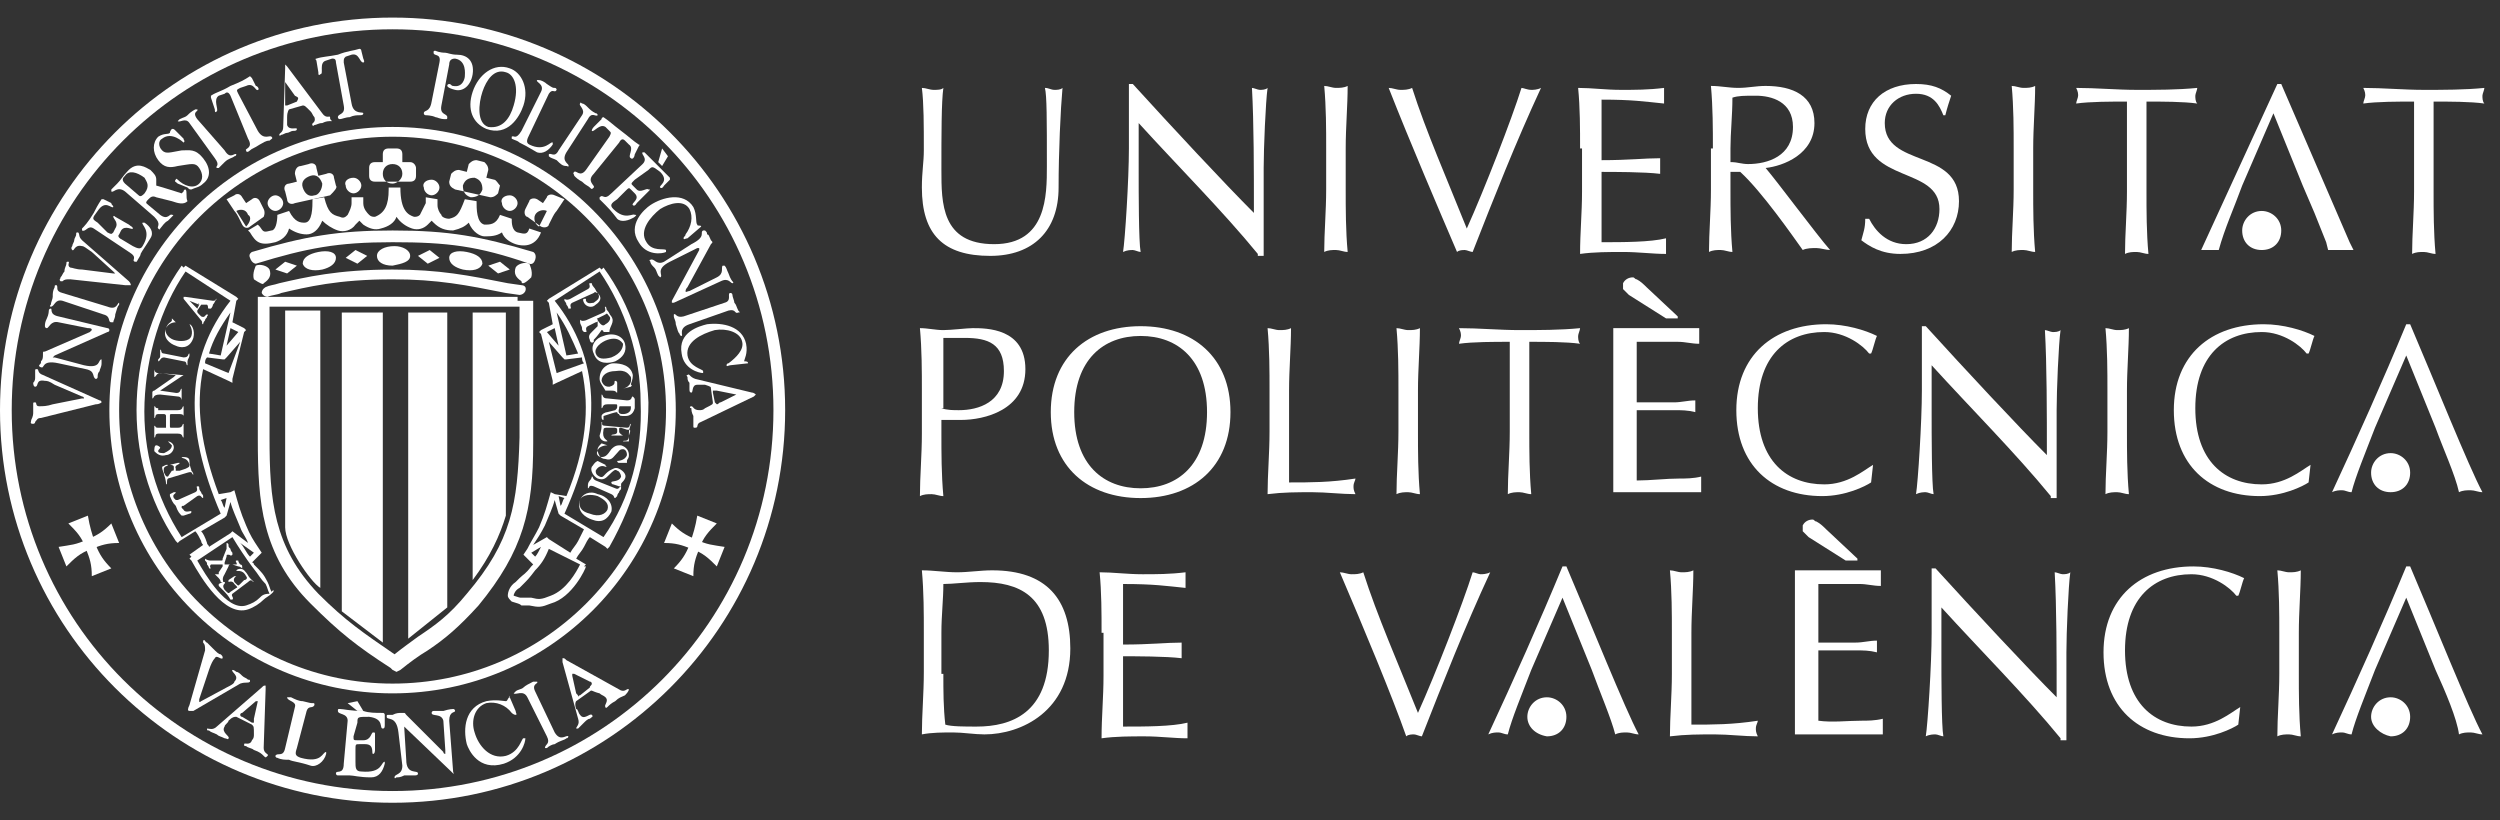 <svg width="128" height="42" viewBox="0 0 128 42" fill="none" xmlns="http://www.w3.org/2000/svg">
<rect x="0" y="0" width="128" height="42" fill="#333333" stroke="none"/>
<path fill-rule="evenodd" clip-rule="evenodd" d="M13 14.301C12.9 14.001 13.1 13.601 13.1 13.601C13.3 13.501 13.7 13.601 13.8 13.801C13.9 14.101 13.8 14.301 13.5 14.501C13.5 14.601 13.3 14.501 13 14.301Z" fill="white"/>
<path fill-rule="evenodd" clip-rule="evenodd" d="M22.9 31.1L20.9 32.7V16H22.9V31.1Z" fill="white"/>
<path fill-rule="evenodd" clip-rule="evenodd" d="M24.2 29.7V16H25.9V26.4C25.6 27.4 25.1 28.5 24.2 29.7Z" fill="white"/>
<path fill-rule="evenodd" clip-rule="evenodd" d="M17.5 31.3L19.6 32.9V16H17.5V31.3Z" fill="white"/>
<path fill-rule="evenodd" clip-rule="evenodd" d="M16.4 30.101V15.9H14.6V27C14.6 27.901 15.9 29.801 16.4 30.101Z" fill="white"/>
<path d="M20.1 35C12.4 35 6.1 28.7 6.1 21C6.1 13.3 12.4 7 20.1 7C27.8 7 34.1 13.3 34.1 21C34.1 28.8 27.8 35 20.1 35V35.5C28.1 35.5 34.6 29 34.6 21C34.6 13 28.1 6.5 20.1 6.5C12.1 6.5 5.6 13 5.6 21C5.6 29 12.1 35.5 20.1 35.5V35Z" fill="white"/>
<path d="M20.1 40.501C9.3 40.501 0.6 31.8 0.6 21C0.6 10.2 9.3 1.5 20.1 1.5C30.9 1.5 39.6 10.2 39.6 21C39.6 31.8 30.9 40.501 20.1 40.501V41.101C31.2 41.101 40.2 32.1 40.2 21C40.2 9.9 31.2 0.9 20.1 0.9C9 0.9 0 9.9 0 21C0 32.1 9 41.101 20.1 41.101V40.501Z" fill="white"/>
<path fill-rule="evenodd" clip-rule="evenodd" d="M3.5 26.8C3.9 27.201 4.2 27.501 4.4 28.101C4.6 28.601 4.7 28.901 4.7 29.5L5.7 29.101C5.3 28.701 5.1 28.4 4.9 27.9C4.7 27.3 4.6 27 4.5 26.4L3.5 26.8Z" fill="white"/>
<path fill-rule="evenodd" clip-rule="evenodd" d="M3.4 29.001C3.8 28.601 4.1 28.301 4.7 28.101C5.2 27.901 5.5 27.801 6.1 27.801L5.7 26.801C5.3 27.201 5 27.401 4.5 27.601C3.9 27.901 3.6 27.901 3 28.001L3.4 29.001Z" fill="white"/>
<path fill-rule="evenodd" clip-rule="evenodd" d="M36.7 26.8C36.3 27.201 36 27.501 35.8 28.101C35.6 28.601 35.5 28.901 35.5 29.5L34.5 29.101C34.9 28.701 35.1 28.4 35.3 27.9C35.5 27.3 35.6 27 35.7 26.4L36.7 26.8Z" fill="white"/>
<path fill-rule="evenodd" clip-rule="evenodd" d="M36.7 29.001C36.3 28.601 36 28.301 35.4 28.101C34.9 27.901 34.6 27.801 34 27.801L34.4 26.801C34.8 27.201 35.1 27.401 35.6 27.601C36.2 27.901 36.5 27.901 37.1 28.001L36.7 29.001Z" fill="white"/>
<path fill-rule="evenodd" clip-rule="evenodd" d="M12.3 35C12.6 34.9 12.7 35 12.8 34.9C12.8 34.8 12.8 34.8 12.7 34.8C12.6 34.7 12.5 34.7 12.4 34.6C12.3 34.501 12.2 34.4 12.1 34.4C12.1 34.4 12 34.3 11.9 34.3C11.8 34.401 12.3 34.6 12 34.9C12 35 11.8 35.1 11.6 35.2L10.3 35.9C10.3 35.9 10.2 36 10.2 35.9V35.8L10.7 34.3C10.8 34.001 10.9 33.8 11 33.7C11.1 33.5 11.3 33.8 11.4 33.7C11.4 33.6 11.4 33.6 11.3 33.5C11.2 33.5 11.1 33.4 10.9 33.2C10.8 33.1 10.7 33 10.6 32.9C10.5 32.9 10.5 32.7 10.4 32.8V32.9C10.5 33 10.5 33.1 10.5 33.3L9.7 36.1C9.6 36.3 9.6 36.4 9.7 36.4C9.7 36.4 9.8 36.4 9.9 36.4L12.3 35Z" fill="white"/>
<path fill-rule="evenodd" clip-rule="evenodd" d="M15.7 36.4C15.8 36.1 16 36.3 16.1 36.1C16.1 36 16.1 36 16 36C15.9 36 15.9 36 15.5 35.9C15.3 35.9 15.1 35.8 14.9 35.7C14.8 35.7 14.8 35.7 14.7 35.7C14.7 35.9 15.2 35.9 15.1 36.2L14.6 38.3C14.5 38.8 14.2 38.5 14.1 38.7C14.1 38.7 14.1 38.8 14.2 38.8C14.4 38.9 14.6 38.9 14.8 38.9C15 39 15.3 39 15.9 39.2C16.2 39.3 16.6 39 16.7 38.6C16.7 38.5 16.7 38.5 16.7 38.5C16.5 38.5 16.5 39.1 15.4 38.8C15.1 38.7 15.1 38.6 15.2 38.3L15.7 36.4Z" fill="white"/>
<path fill-rule="evenodd" clip-rule="evenodd" d="M18.3 37.001C18.3 36.701 18.3 36.701 18.9 36.701C19.7 36.801 19.4 37.301 19.6 37.301C19.7 37.301 19.7 37.201 19.7 37.101V36.601C19.7 36.601 19.7 36.501 19.6 36.501C19.2 36.501 18.9 36.501 18.6 36.401C17.9 36.401 17.6 36.301 17.4 36.301C17.3 36.301 17.3 36.301 17.3 36.401C17.3 36.601 17.8 36.501 17.8 36.901L17.6 39.101C17.6 39.701 17.2 39.401 17.2 39.601C17.2 39.601 17.2 39.701 17.3 39.701C17.5 39.701 17.7 39.701 17.9 39.701C18.1 39.701 18.4 39.801 19 39.801C19.4 39.801 19.6 39.501 19.7 39.101C19.7 39.001 19.7 39.001 19.7 39.001C19.5 39.001 19.6 39.601 18.5 39.501C18.2 39.501 18.2 39.301 18.2 39.001V38.401C18.2 38.101 18.2 38.101 18.4 38.101H18.7C19.2 38.101 19 38.601 19.1 38.601C19.2 38.601 19.2 38.401 19.2 38.401V37.601C19.2 37.501 19.2 37.501 19.1 37.501C19 37.501 19 37.901 18.6 37.901H18.3C18.1 37.901 18.1 37.901 18.1 37.701L18.3 37.001Z" fill="white"/>
<path fill-rule="evenodd" clip-rule="evenodd" d="M20.6 39.201C20.6 39.701 20.2 39.601 20.2 39.801C20.2 39.901 20.3 39.801 20.3 39.801C20.4 39.801 20.5 39.801 20.7 39.701C20.9 39.701 21 39.701 21.2 39.701C21.3 39.701 21.4 39.701 21.4 39.601C21.4 39.401 20.8 39.701 20.8 38.901L20.7 37.301V37.201C20.7 37.201 20.7 37.201 20.8 37.301L23.1 39.501L23.2 39.601C23.3 39.601 23.2 39.601 23.2 39.501L23 36.901C23 36.401 23.3 36.501 23.3 36.401C23.3 36.401 23.3 36.301 23.2 36.301C23.2 36.301 23 36.301 22.7 36.401C22.4 36.401 22.3 36.401 22.2 36.401C22.1 36.401 22.1 36.501 22.1 36.501C22.1 36.701 22.6 36.501 22.7 36.901L22.8 38.401C22.8 38.501 22.8 38.601 22.8 38.601C22.8 38.601 22.7 38.601 22.7 38.501L20.8 36.601C20.7 36.501 20.8 36.501 20.6 36.501C20.4 36.501 20.3 36.501 20.1 36.601C20 36.601 19.9 36.601 19.9 36.601C19.8 36.601 19.8 36.601 19.8 36.701C19.8 36.901 20.3 36.601 20.4 37.501L20.6 39.201Z" fill="white"/>
<path fill-rule="evenodd" clip-rule="evenodd" d="M26.1 35.7C26 35.6 26.1 35.6 26.1 35.7C26 35.7 26 35.9 25.9 35.9C25.8 35.9 25.4 35.8 24.9 35.9C23.8 36.2 23.7 37.3 23.9 38.1C24 38.4 24.5 39.5 25.8 39.1C26.7 38.8 26.9 38 26.9 37.8H26.8C26.7 37.8 26.6 38.5 25.9 38.7C25.1 38.9 24.5 38.2 24.3 37.5C24.1 36.9 24.3 36.2 24.9 36C25.4 35.9 25.9 36.1 26.2 36.5C26.2 36.5 26.3 36.6 26.4 36.6C26.5 36.6 26.4 36.5 26.4 36.4L26.1 35.7Z" fill="white"/>
<path fill-rule="evenodd" clip-rule="evenodd" d="M27.4 35.4C27.2 35 27.6 35 27.5 34.9C27.5 34.9 27.5 34.9 27.3 34.9C27.1 35 26.9 35.1 26.8 35.2C26.7 35.3 26.5 35.3 26.4 35.4L26.3 35.501C26.4 35.6 26.8 35.3 27 35.7L28 37.7C28.2 38.1 27.9 38.1 27.9 38.3C27.9 38.3 27.9 38.3 28 38.3C28.1 38.2 28.3 38.101 28.4 38.101C28.7 37.901 28.9 37.901 29 37.8C29.1 37.8 29.1 37.7 29.1 37.7C29 37.6 28.7 38.001 28.4 37.501L27.4 35.4Z" fill="white"/>
<path fill-rule="evenodd" clip-rule="evenodd" d="M2.2 19.2C1.9 19.1 2 18.9 1.9 18.9C1.8 18.9 1.8 18.901 1.8 19C1.8 19.101 1.8 19.201 1.8 19.3C1.8 19.401 1.8 19.501 1.7 19.601C1.7 19.601 1.7 19.8 1.8 19.8C2 19.8 1.8 19.401 2.3 19.5C2.4 19.5 2.5 19.5 2.8 19.7L4.2 20.3C4.2 20.3 4.3 20.3 4.3 20.4H4.2L2.7 20.7C2.4 20.8 2.2 20.8 2 20.8C1.8 20.8 1.9 20.601 1.8 20.601C1.7 20.601 1.7 20.6 1.7 20.7C1.7 20.8 1.7 20.901 1.7 21.101C1.7 21.201 1.7 21.3 1.6 21.5C1.6 21.601 1.5 21.7 1.7 21.7C1.7 21.7 1.8 21.701 1.8 21.601C1.9 21.501 1.9 21.4 2.1 21.4L4.9 20.7C5.1 20.7 5.2 20.601 5.2 20.601C5.2 20.601 5.2 20.5 5.1 20.5L2.2 19.2Z" fill="white"/>
<path fill-rule="evenodd" clip-rule="evenodd" d="M4.4 18.901C4.9 19.001 4.7 19.301 4.9 19.401C5 19.401 5 19.301 5 19.301C5 19.201 5 19.101 5.1 19.001C5.1 18.901 5.2 18.801 5.2 18.601C5.2 18.601 5.2 18.501 5.2 18.401C5 18.401 5.2 18.901 4.3 18.701L2.8 18.301H2.7C2.7 18.301 2.7 18.301 2.8 18.201L5.5 17.001C5.5 17.001 5.6 17.001 5.6 16.901C5.6 16.901 5.6 16.801 5.5 16.801L3 16.201C2.5 16.101 2.7 15.801 2.6 15.801C2.6 15.801 2.5 15.801 2.5 15.901C2.5 15.901 2.5 16.101 2.4 16.301C2.3 16.501 2.3 16.601 2.3 16.701C2.3 16.701 2.3 16.801 2.4 16.801C2.5 16.801 2.6 16.401 3 16.501L4.5 16.801C4.6 16.801 4.7 16.801 4.7 16.901L4.6 17.001L2.3 18.001C2.2 18.001 2.2 18.001 2.2 18.101C2.2 18.301 2.2 18.401 2.1 18.501C2.1 18.601 2.1 18.601 2 18.701C2 18.701 2 18.801 2.1 18.801C2.3 18.901 2.1 18.401 3 18.601L4.4 18.901Z" fill="white"/>
<path fill-rule="evenodd" clip-rule="evenodd" d="M3.2 15.001C2.8 14.9 3 14.701 2.9 14.601C2.8 14.601 2.8 14.6 2.8 14.7C2.7 14.9 2.7 15 2.7 15.2C2.7 15.3 2.6 15.501 2.6 15.601C2.6 15.601 2.5 15.7 2.6 15.7C2.8 15.7 2.8 15.3 3.2 15.4L5.3 16.101C5.7 16.201 5.5 16.5 5.7 16.5H5.8C5.8 16.401 5.9 16.301 5.9 16.101C6 15.801 6 15.701 6.1 15.601C6.1 15.501 6.1 15.501 6.1 15.501C6 15.501 6 15.9 5.5 15.7L3.2 15.001Z" fill="white"/>
<path fill-rule="evenodd" clip-rule="evenodd" d="M4.2 12.3C4 12.101 4.1 12 4 11.9C3.9 11.9 3.9 11.9 3.9 12.001C3.9 12.101 3.8 12.2 3.8 12.3C3.8 12.4 3.7 12.501 3.7 12.601C3.7 12.601 3.6 12.7 3.7 12.8C3.8 12.9 3.8 12.501 4.2 12.601C4.3 12.601 4.4 12.7 4.7 12.9L5.8 13.9L5.9 14.001H5.8L4.2 13.8C3.9 13.8 3.7 13.7 3.6 13.7C3.4 13.6 3.6 13.4 3.5 13.4C3.4 13.4 3.4 13.4 3.4 13.501C3.4 13.601 3.3 13.7 3.3 13.9C3.2 14 3.2 14.1 3.1 14.2C3.1 14.3 3 14.3 3.1 14.4H3.2C3.3 14.3 3.4 14.3 3.6 14.3L6.4 14.601C6.6 14.601 6.7 14.601 6.7 14.601C6.7 14.601 6.7 14.5 6.6 14.4L4.2 12.3Z" fill="white"/>
<path fill-rule="evenodd" clip-rule="evenodd" d="M5 11.4C4.7 11.2 4.7 11.2 5 10.8C5.4 10.2 5.7 10.7 5.8 10.6C5.8 10.5 5.7 10.5 5.7 10.4L5.3 10.2H5.2C5 10.5 4.9 10.7 4.8 10.9C4.5 11.4 4.3 11.6 4.2 11.7V11.8C4.4 11.9 4.5 11.5 4.8 11.7L6.6 12.9C7.1 13.2 6.7 13.3 6.9 13.4H7C7.1 13.2 7.2 13.1 7.2 13C7.3 12.8 7.4 12.7 7.7 12.2C7.9 11.9 7.7 11.6 7.4 11.4C7.3 11.4 7.3 11.4 7.3 11.4C7.2 11.5 7.8 11.8 7.3 12.6C7.2 12.8 7 12.7 6.8 12.6L6.3 12.3C6.1 12.2 6 12.1 6.1 12L6.2 11.8C6.4 11.5 6.8 11.8 6.8 11.7C6.8 11.6 6.7 11.6 6.6 11.5L5.9 11.1C5.8 11 5.8 11.1 5.8 11.1C5.8 11.2 6.1 11.4 5.9 11.7L5.8 11.9C5.7 12 5.7 12 5.5 11.9L5 11.4Z" fill="white"/>
<path fill-rule="evenodd" clip-rule="evenodd" d="M9.6 9.601C9.7 9.701 9.7 9.7 9.8 9.7C10 9.6 10.2 9.6 10.4 9.4C10.8 9.1 10.8 8.601 10.4 8.101C10 7.601 9.7 7.7 9.3 7.7C8.7 7.8 8.5 7.9 8.3 7.7C8.1 7.5 8.1 7.201 8.3 7.101C8.8 6.701 9.4 7.301 9.4 7.301C9.5 7.201 9.4 7.201 9.4 7.101L9 6.7C8.9 6.6 8.9 6.601 8.8 6.601C8.8 6.601 8.7 6.701 8.7 6.801C8.6 6.901 8.4 6.8 8.1 7C7.8 7.3 7.8 7.8 8.1 8.2C8.4 8.6 8.7 8.6 9.1 8.5C9.8 8.4 10 8.301 10.2 8.601C10.4 8.901 10.4 9.2 10.2 9.4C9.9 9.7 9.4 9.5 9.1 9.2C9.1 9.2 9 9.1 9 9.2C8.9 9.3 9 9.3 9.1 9.4L9.6 9.601Z" fill="white"/>
<path fill-rule="evenodd" clip-rule="evenodd" d="M10.1 6.101C9.8 5.701 10.2 5.701 10.1 5.601H10C9.8 5.701 9.7 5.8 9.6 5.9C9.5 6 9.4 6.001 9.2 6.101L9.1 6.2C9.2 6.3 9.5 6.001 9.7 6.301L11 8.101C11.3 8.501 11 8.501 11.1 8.601C11.1 8.601 11.1 8.601 11.2 8.601C11.3 8.501 11.4 8.401 11.5 8.301C11.7 8.101 11.9 8.1 12 8C12.1 8 12.1 7.9 12.1 7.9C12 7.8 11.8 8.2 11.5 7.7L10.1 6.101Z" fill="white"/>
<path fill-rule="evenodd" clip-rule="evenodd" d="M23 3.301C23 3.101 23.1 3 23.3 3C23.9 3.1 23.8 3.8 23.8 3.9C23.8 4 23.7 4.5 23.2 4.4C23.1 4.4 23.1 4.301 23 4.301C23 4.301 22.9 4.3 22.9 4.4C22.9 4.4 22.9 4.501 23.3 4.601C23.7 4.701 24.1 4.401 24.2 3.801C24.3 3.101 23.9 2.801 23.4 2.801C23.1 2.801 22.9 2.7 22.8 2.7C22.5 2.7 22.3 2.601 22.3 2.601C22.2 2.601 22.2 2.6 22.2 2.7C22.2 2.9 22.6 2.7 22.5 3.2L22.1 5.2C22 5.8 21.7 5.601 21.7 5.801C21.7 5.901 21.8 5.9 21.8 5.9C21.8 5.9 22.1 5.9 22.3 6C22.4 6 22.5 6.101 22.8 6.101C22.9 6.101 22.9 6.1 22.9 6C22.9 5.8 22.5 5.9 22.6 5.4L23 3.301Z" fill="white"/>
<path fill-rule="evenodd" clip-rule="evenodd" d="M26.1 3.5C25.3 3.2 24.5 3.8 24.2 4.7C23.9 5.6 24.2 6.3 24.9 6.6C26 7 26.6 6 26.8 5.4C27.1 4.5 26.7 3.7 26.1 3.5ZM26.3 5.4C26.1 6.1 25.7 6.6 25 6.5C24.4 6.3 24.5 5.3 24.7 4.7C24.9 4.1 25.3 3.5 25.9 3.7C26.3 3.8 26.6 4.4 26.3 5.4Z" fill="white"/>
<path fill-rule="evenodd" clip-rule="evenodd" d="M28.1 4.801C28.3 4.501 28.4 4.801 28.5 4.601C28.5 4.601 28.5 4.5 28.4 4.5C28.3 4.5 28.3 4.501 28 4.301C27.9 4.201 27.7 4.101 27.6 4.101C27.5 4.101 27.5 4.101 27.5 4.101C27.4 4.201 27.9 4.3 27.7 4.7L26.7 6.7C26.4 7.2 26.3 6.9 26.2 7V7.101C26.4 7.201 26.5 7.201 26.6 7.301C26.8 7.401 27 7.501 27.5 7.801C27.8 7.901 28.1 7.7 28.3 7.4C28.3 7.3 28.3 7.301 28.3 7.301C28.2 7.201 27.9 7.8 27.1 7.4C26.9 7.3 27 7.1 27.1 6.9L28.1 4.801Z" fill="white"/>
<path fill-rule="evenodd" clip-rule="evenodd" d="M30.1 6.1C30.3 5.7 30.5 6 30.6 5.9C30.6 5.9 30.6 5.8 30.5 5.8C30.3 5.7 30.2 5.6 30.1 5.5C30 5.4 29.9 5.3 29.8 5.3C29.8 5.3 29.7 5.2 29.7 5.3C29.6 5.4 30 5.6 29.8 5.9L28.6 7.7C28.4 8.1 28.2 7.8 28.1 7.9C28.1 7.9 28.1 7.9 28.1 8C28.2 8.1 28.3 8.1 28.5 8.2C28.7 8.4 28.8 8.5 29 8.5C29.1 8.5 29.1 8.6 29.1 8.5C29.2 8.4 28.7 8.3 29 7.8L30.1 6.1Z" fill="white"/>
<path fill-rule="evenodd" clip-rule="evenodd" d="M30 8.7C29.7 9.1 29.5 8.7 29.4 8.8C29.3 8.9 29.4 8.9 29.4 9C29.5 9.1 29.6 9.2 29.8 9.3C30 9.5 30.1 9.5 30.2 9.6C30.3 9.7 30.3 9.7 30.4 9.6C30.5 9.5 30 9.3 30.4 8.9L31.7 7.3C31.8 7.1 31.9 7.1 32 7.2L32.2 7.4C32.5 7.6 32.1 8 32.3 8.1C32.4 8.2 32.5 8 32.5 7.9L32.7 7.5C32.7 7.5 32.8 7.4 32.7 7.4C32.4 7.2 32.2 7 31.8 6.7C31.4 6.4 31.2 6.2 30.9 6C30.9 6 30.8 6 30.8 6.1L30.4 6.5C30.4 6.5 30.3 6.6 30.3 6.7C30.4 6.8 30.7 6.3 31 6.5L31.2 6.7C31.3 6.8 31.3 6.8 31.2 7L30 8.7Z" fill="white"/>
<path fill-rule="evenodd" clip-rule="evenodd" d="M33.2 8.701C33.4 8.501 33.4 8.501 33.8 8.801C34.3 9.301 33.7 9.501 33.8 9.601C33.9 9.701 34 9.501 34 9.501L34.3 9.201V9.101C34.1 8.901 33.9 8.701 33.7 8.501C33.3 8.101 33.1 7.901 33 7.801H32.9C32.8 7.901 33.2 8.101 32.9 8.401L31.3 9.901C30.9 10.301 30.9 9.901 30.7 10.101V10.201C30.8 10.301 31 10.501 31 10.501C31.1 10.601 31.3 10.801 31.6 11.201C31.8 11.401 32.2 11.301 32.5 11.101C32.6 11.001 32.6 11.001 32.5 11.001C32.4 10.901 32 11.301 31.4 10.701C31.2 10.501 31.3 10.401 31.6 10.201L32 9.801C32.2 9.601 32.2 9.601 32.3 9.701L32.5 9.901C32.8 10.201 32.3 10.401 32.4 10.501C32.5 10.601 32.6 10.401 32.6 10.401L33.2 9.801C33.3 9.701 33.3 9.701 33.2 9.701C33.1 9.601 32.8 9.901 32.6 9.701L32.4 9.501C32.3 9.401 32.3 9.401 32.5 9.201L33.2 8.701Z" fill="white"/>
<path fill-rule="evenodd" clip-rule="evenodd" d="M35.9 11.601C35.9 11.501 35.7 11.601 35.7 11.501C35.6 11.401 35.7 11.001 35.5 10.601C35 9.801 33.9 10.101 33.3 10.501C33 10.701 32.1 11.501 32.7 12.401C33.1 13.101 33.9 13.001 34.1 12.901V12.801C34 12.701 33.4 12.901 33.1 12.401C32.7 11.801 33.3 11.101 33.8 10.701C34.3 10.401 35 10.201 35.3 10.701C35.5 11.101 35.4 11.601 35.1 12.001C35.1 12.101 35 12.101 35 12.201C35 12.301 35.1 12.201 35.2 12.201L35.9 11.601Z" fill="white"/>
<path fill-rule="evenodd" clip-rule="evenodd" d="M34 13.401C33.6 13.601 33.5 13.201 33.3 13.301C33.2 13.301 33.3 13.401 33.3 13.401C33.3 13.501 33.4 13.601 33.5 13.701C33.6 13.801 33.6 13.901 33.7 14.101L33.8 14.201C34 14.101 33.5 13.801 34.3 13.401L35.7 12.701H35.8C35.8 12.701 35.8 12.701 35.8 12.801L34.4 15.401V15.501H34.5L36.9 14.401C37.3 14.201 37.4 14.501 37.5 14.501C37.5 14.501 37.6 14.501 37.5 14.401C37.5 14.401 37.4 14.301 37.3 14.001C37.2 13.801 37.2 13.701 37.1 13.601H37C36.9 13.701 37.1 14.001 36.7 14.201L35.3 14.901C35.2 14.901 35.1 15.001 35.1 14.901C35.1 14.901 35.1 14.801 35.2 14.701L36.4 12.501C36.5 12.401 36.5 12.401 36.4 12.301C36.3 12.101 36.3 12.001 36.2 12.001C36.2 11.901 36.2 11.901 36.1 11.801H36C35.8 11.901 36.2 12.101 35.4 12.501L34 13.401Z" fill="white"/>
<path fill-rule="evenodd" clip-rule="evenodd" d="M37.3 15.9C37.7 15.8 37.6 16.1 37.8 16C37.9 16 37.9 16 37.8 15.9C37.7 15.7 37.7 15.6 37.6 15.5C37.6 15.4 37.5 15.2 37.5 15.1C37.5 15.1 37.5 15 37.4 15C37.2 15 37.5 15.4 37.1 15.5L35 16.2C34.6 16.3 34.6 16 34.5 16.1C34.5 16.1 34.5 16.1 34.5 16.2C34.5 16.3 34.6 16.4 34.6 16.6C34.7 16.9 34.7 17 34.8 17.1C34.8 17.2 34.9 17.2 34.9 17.2C35 17.2 34.7 16.8 35.3 16.6L37.3 15.9Z" fill="white"/>
<path fill-rule="evenodd" clip-rule="evenodd" d="M38.3 18.601C38.4 18.601 38.4 18.601 38.3 18.601C38.3 18.501 38.2 18.5 38.1 18.5C38.1 18.401 38.3 18.101 38.2 17.601C38 16.701 37 16.501 36.2 16.601C35.8 16.701 34.7 17.001 34.9 18.101C35 18.901 35.8 19.101 36 19.101C36 19.101 36 19.101 36 19C36 18.901 35.3 18.8 35.2 18.2C35.1 17.5 35.9 17.1 36.6 16.9C37.2 16.8 37.9 17 38 17.5C38.1 17.901 37.7 18.301 37.3 18.601C37.2 18.601 37.2 18.7 37.2 18.7C37.2 18.8 37.3 18.7 37.4 18.7L38.3 18.601Z" fill="white"/>
<path fill-rule="evenodd" clip-rule="evenodd" d="M11.8 30.3C11.7 30.4 11.7 30.4 11.5 30.2C11.3 29.9 11.6 29.9 11.5 29.8H11.4L11.2 29.9C11.2 29.9 11.2 29.9 11.2 30C11.3 30.1 11.4 30.2 11.5 30.3C11.7 30.5 11.8 30.7 11.8 30.7C11.8 30.7 11.8 30.7 11.9 30.7C12 30.6 11.8 30.5 11.9 30.4L12.7 29.8C12.9 29.6 12.9 29.8 13 29.8C12.9 29.7 12.9 29.7 12.8 29.6C12.7 29.5 12.7 29.4 12.5 29.2C12.4 29.1 12.2 29.1 12.1 29.2C12.1 29.3 12.4 29.1 12.6 29.5C12.7 29.6 12.6 29.7 12.5 29.7L12.3 29.9C12.2 30 12.2 30 12.1 29.9L12 29.8C11.9 29.6 12.1 29.5 12.1 29.5H12L11.7 29.7V29.8C11.7 29.8 11.9 29.7 12 29.9L12.1 30C12.2 30.1 12.1 30.1 12.1 30.1L11.8 30.3Z" fill="white"/>
<path fill-rule="evenodd" clip-rule="evenodd" d="M12.2 29.001C12.3 29.001 12.4 29.101 12.4 29.101C12.4 29.101 12.4 29.101 12.4 29.001C12.4 28.901 12.3 28.901 12.3 28.901C12.3 28.901 12.2 28.801 12.2 28.701C12.2 28.701 12.2 28.701 12.1 28.701C12 28.701 12.2 28.901 12.1 28.901C12.1 28.901 12 28.901 11.9 28.901H11.6C11.5 28.901 11.5 28.901 11.5 28.901C11.5 28.901 11.5 28.901 11.5 28.801L11.6 28.501C11.6 28.401 11.6 28.401 11.7 28.401C11.8 28.401 11.8 28.501 11.9 28.401C11.9 28.401 11.9 28.401 11.9 28.301C11.9 28.301 11.8 28.201 11.8 28.101C11.7 28.001 11.7 28.001 11.7 27.901C11.7 27.801 11.6 27.801 11.6 27.801C11.6 27.801 11.6 27.901 11.6 28.101L11.4 28.601C11.4 28.701 11.4 28.701 11.3 28.701H11.2H10.8C10.6 28.701 10.5 28.601 10.5 28.601C10.5 28.601 10.5 28.601 10.5 28.701C10.6 28.801 10.6 28.801 10.6 28.901C10.6 28.901 10.7 29.001 10.7 29.101C10.7 29.101 10.7 29.101 10.8 29.101C10.8 29.101 10.7 29.001 10.8 28.901C10.8 28.901 10.9 28.901 11 28.901H11.3H11.4C11.4 28.901 11.4 28.901 11.4 29.001L11.2 29.301V29.401C11.1 29.401 11.1 29.401 11 29.401C11 29.401 11.1 29.501 11.2 29.601C11.3 29.701 11.3 29.801 11.3 29.801C11.3 29.801 11.3 29.801 11.4 29.801C11.5 29.801 11.3 29.701 11.5 29.401L11.7 29.001C11.7 29.001 11.7 28.901 11.8 28.901H11.9L12.2 29.001Z" fill="white"/>
<path fill-rule="evenodd" clip-rule="evenodd" d="M18.1 9.101C18.3 9.101 18.5 9.3 18.5 9.5C18.5 9.7 18.3 9.9 18.1 9.9C17.9 9.9 17.7 9.7 17.7 9.5C17.6 9.3 17.8 9.101 18.1 9.101Z" fill="white"/>
<path fill-rule="evenodd" clip-rule="evenodd" d="M14.1 10C14.3 10 14.5 10.2 14.5 10.4C14.5 10.6 14.3 10.8 14.1 10.8C13.9 10.8 13.7 10.6 13.7 10.4C13.7 10.2 13.9 10 14.1 10Z" fill="white"/>
<path d="M27.1 11.7C27 12 26.9 12 26.5 11.9C26.2 11.8 26.2 11.4 26.2 11.2L25.6 11.001C25.4 11.501 25.1 11.501 24.8 11.501C24.4 11.4 24.4 10.7 24.4 10.3L23.8 10.2C23.5 11 23.4 11.1 23 11.2C22.8 11.2 22.6 11.101 22.6 11.001C22.5 10.9 22.4 10.7 22.4 10.501C22.4 10.4 22.4 10.3 22.4 10.2L21.8 10.101C21.8 10.201 21.8 10.3 21.8 10.4C21.7 10.6 21.6 10.8 21.5 11.001C21.4 11.101 21.3 11.101 21.2 11.101C20.9 11.001 20.5 10.801 20.5 9.601H19.9V9.7C19.9 10.5 19.7 10.901 19.2 11.101C19.1 11.101 19 11.101 18.9 11.001C18.8 10.9 18.6 10.7 18.6 10.4C18.6 10.3 18.6 10.201 18.6 10.101H18C18 10.201 18 10.3 18 10.4C18 10.6 17.9 10.8 17.8 11.001C17.7 11.101 17.6 11.201 17.4 11.101C17 11.001 16.8 10.901 16.6 10.101L16 10.2C16 10.6 16 11.4 15.6 11.4C15.4 11.4 15.1 11.4 14.8 10.8L14.2 11.001C14.2 11.4 14.1 11.8 13.9 11.8C13.5 11.9 13.5 11.901 13.3 11.601L13.2 11.501L12.7 11.8L12.8 11.9C13.1 12.4 13.3 12.6 14.1 12.4C14.4 12.3 14.7 12.1 14.8 11.7C15.1 11.9 15.4 12.001 15.7 12.001C16 12.001 16.3 11.8 16.5 11.3C16.7 11.501 17 11.7 17.3 11.8C17.6 11.9 18 11.8 18.2 11.501C18.3 11.4 18.3 11.4 18.4 11.3C18.5 11.4 18.5 11.4 18.6 11.501C18.9 11.7 19.2 11.8 19.5 11.7C19.9 11.6 20.2 11.401 20.3 11.101C20.5 11.401 20.8 11.6 21.1 11.7C21.4 11.8 21.7 11.7 21.9 11.501C22 11.4 22 11.4 22.1 11.3L22.2 11.4C22.5 11.7 22.8 11.8 23.2 11.8C23.6 11.7 23.8 11.6 24 11.4C24.2 11.9 24.6 12.101 24.8 12.101C25.1 12.101 25.4 12.1 25.7 11.9C25.8 12.2 26.1 12.4 26.4 12.501C26.7 12.601 27.4 12.7 27.7 11.9L27.1 11.7Z" fill="white"/>
<path fill-rule="evenodd" clip-rule="evenodd" d="M22.1 9.2C22.3 9.2 22.5 9.4 22.5 9.6C22.5 9.8 22.3 10 22.1 10C21.9 10 21.7 9.8 21.7 9.6C21.6 9.4 21.8 9.2 22.1 9.2Z" fill="white"/>
<path fill-rule="evenodd" clip-rule="evenodd" d="M26.1 10C26.3 10 26.5 10.2 26.5 10.4C26.5 10.6 26.3 10.8 26.1 10.8C25.9 10.8 25.7 10.6 25.7 10.4C25.6 10.2 25.8 10 26.1 10Z" fill="white"/>
<path fill-rule="evenodd" clip-rule="evenodd" d="M14.1 13.8L14.6 13.4L15.2 13.601L14.7 14.001L14.1 13.8Z" fill="white"/>
<path d="M13.1 13.501C15.7 12.701 17.3 12.401 20.1 12.401C22.9 12.401 24.5 12.601 27.1 13.501C27.1 13.501 27.3 13.601 27.4 13.301C27.5 13.001 27.3 12.901 27.3 12.901C24.6 12.101 23 11.801 20.1 11.801C17.3 11.801 15.6 12.101 12.9 12.901C12.9 12.901 12.7 13.001 12.8 13.201C12.9 13.501 13.1 13.501 13.1 13.501Z" fill="white"/>
<path d="M13.7 15.201C13.9 15.101 14.2 15.101 14.4 15.001C15.7 14.701 17.3 14.301 20.1 14.301C22.4 14.301 23.9 14.601 25.9 15.001L26.6 15.101C26.6 15.101 26.8 15.101 26.9 14.901C27 14.601 26.7 14.601 26.7 14.601L26 14.501C24 14.101 22.5 13.801 20.1 13.801C17.3 13.801 15.6 14.201 14.3 14.501C14 14.601 13.8 14.601 13.6 14.701C13.6 14.701 13.4 14.801 13.4 15.001C13.5 15.201 13.7 15.201 13.7 15.201Z" fill="white"/>
<path fill-rule="evenodd" clip-rule="evenodd" d="M17.7 13.201L18.2 12.801L18.8 13.101L18.3 13.501L17.7 13.201Z" fill="white"/>
<path fill-rule="evenodd" clip-rule="evenodd" d="M27.2 14.2C27.3 13.9 27.1 13.5 27.1 13.5C26.9 13.4 26.5 13.5 26.4 13.7C26.3 14 26.4 14.2 26.7 14.4C26.7 14.6 26.9 14.5 27.2 14.2Z" fill="white"/>
<path fill-rule="evenodd" clip-rule="evenodd" d="M26.1 13.8L25.6 13.4L25 13.601L25.5 14.001L26.1 13.8Z" fill="white"/>
<path fill-rule="evenodd" clip-rule="evenodd" d="M22.5 13.201L22 12.801L21.4 13.101L21.9 13.501L22.5 13.201Z" fill="white"/>
<path fill-rule="evenodd" clip-rule="evenodd" d="M24.7 13.501C24.7 13.201 24.4 13.001 23.9 12.901C23.4 12.801 23 12.901 23 13.201C23 13.501 23.3 13.701 23.7 13.801C24.2 13.901 24.6 13.801 24.7 13.501Z" fill="white"/>
<path fill-rule="evenodd" clip-rule="evenodd" d="M30.4 15C30.5 14.9 30.5 15 30.6 15C30.8 15.3 30.5 15.4 30.4 15.5C30.3 15.5 30.1 15.6 30 15.4V15.3C30 15.3 30 15.3 29.9 15.3C29.9 15.3 29.8 15.3 29.9 15.5C30 15.7 30.3 15.8 30.5 15.6C30.8 15.4 30.8 15.2 30.6 15C30.5 14.9 30.5 14.8 30.4 14.7C30.3 14.6 30.3 14.5 30.3 14.5H30.2C30.1 14.5 30.3 14.7 30.1 14.8L29.2 15.3C29 15.4 28.9 15.3 28.9 15.3C28.9 15.3 28.9 15.3 28.9 15.4C28.9 15.4 29 15.5 29 15.6C29 15.6 29.1 15.7 29.1 15.8C29.1 15.8 29.1 15.8 29.2 15.8C29.3 15.8 29.1 15.6 29.3 15.5L30.4 15Z" fill="white"/>
<path fill-rule="evenodd" clip-rule="evenodd" d="M32.3 19.8C32.4 19.701 32.3 19.7 32.3 19.7C32.3 19.6 32.4 19.5 32.4 19.2C32.3 18.7 31.8 18.601 31.4 18.601C31.2 18.601 30.7 18.8 30.7 19.4C30.7 19.6 30.9 19.8 31 20C31 20 31 20 31.1 20C31.1 20 31.2 20 31.3 20C31.6 20 31.5 20.101 31.6 20.101C31.6 20.001 31.6 20 31.6 19.9C31.6 19.8 31.6 19.701 31.6 19.601C31.6 19.601 31.6 19.5 31.5 19.5C31.4 19.5 31.6 19.701 31.2 19.8C31.1 19.8 30.9 19.8 30.8 19.5C30.8 19.201 31.1 19 31.5 19C32.1 18.901 32.2 19.201 32.3 19.3C32.4 19.8 31.9 19.9 31.9 19.9L32.3 19.8Z" fill="white"/>
<path fill-rule="evenodd" clip-rule="evenodd" d="M32.1 22C32.3 22 32.3 22 32.2 22.3C32.2 22.701 31.9 22.501 31.9 22.601H32H32.2C32.2 22.401 32.2 22.3 32.2 22.2C32.2 21.9 32.3 21.8 32.3 21.7C32.2 21.7 32.3 21.9 32.1 21.9L31 21.8C30.7 21.8 30.9 21.601 30.8 21.601C30.8 21.701 30.8 21.8 30.8 21.8C30.8 21.901 30.8 22 30.7 22.3C30.7 22.5 30.9 22.601 31 22.601H31.1C31.1 22.501 30.8 22.5 30.9 22C30.9 21.901 31 21.9 31.1 21.9H31.4C31.5 21.9 31.6 21.901 31.6 22V22.101C31.6 22.301 31.3 22.201 31.3 22.3H31.4H31.8C31.9 22.3 31.9 22.3 31.9 22.3C31.9 22.3 31.7 22.201 31.7 22.101V22C31.7 21.901 31.7 21.9 31.8 21.9L32.1 22Z" fill="white"/>
<path fill-rule="evenodd" clip-rule="evenodd" d="M30.8 22.7C30.7 22.7 30.7 22.7 30.8 22.7C30.7 22.8 30.6 22.9 30.6 23C30.6 23.2 30.7 23.5 31 23.5C31.3 23.6 31.4 23.4 31.5 23.3C31.7 23.1 31.7 23 31.9 23C32 23 32.1 23.1 32.1 23.3C32 23.6 31.6 23.6 31.6 23.6C31.6 23.6 31.6 23.7 31.7 23.7H32C32.1 23.7 32.1 23.7 32.1 23.7V23.6C32.1 23.5 32.2 23.5 32.2 23.3C32.2 23.1 32.1 22.9 31.8 22.8C31.6 22.8 31.5 22.8 31.3 23C31.1 23.3 31 23.4 30.8 23.4C30.6 23.4 30.5 23.2 30.6 23.1C30.6 22.9 30.9 22.8 31.1 22.8L30.8 22.7Z" fill="white"/>
<path fill-rule="evenodd" clip-rule="evenodd" d="M30.6 23.601C30.5 23.601 30.5 23.601 30.6 23.601C30.4 23.701 30.4 23.8 30.3 23.9C30.2 24.1 30.4 24.401 30.6 24.5C30.9 24.601 31 24.5 31.2 24.3C31.4 24.101 31.5 24.001 31.6 24.101C31.7 24.101 31.8 24.3 31.8 24.4C31.7 24.7 31.3 24.6 31.3 24.7C31.3 24.7 31.3 24.8 31.4 24.8L31.7 24.9C31.8 24.9 31.8 24.9 31.8 24.9V24.8C31.8 24.701 31.9 24.701 32 24.5C32.1 24.3 31.9 24.101 31.7 24C31.5 23.901 31.4 24.001 31.2 24.101C30.9 24.301 30.9 24.5 30.7 24.4C30.5 24.3 30.5 24.201 30.5 24.101C30.6 23.901 30.8 23.8 31 23.9H31.1C31.1 23.9 31 23.901 31 23.8L30.6 23.601Z" fill="white"/>
<path fill-rule="evenodd" clip-rule="evenodd" d="M31.3 25.3C31.5 25.401 31.4 25.5 31.5 25.5C31.5 25.5 31.5 25.5 31.6 25.4C31.6 25.3 31.7 25.2 31.7 25.2C31.7 25.1 31.8 25.101 31.8 25V24.9C31.7 24.9 31.7 25.101 31.5 25L30.5 24.601C30.3 24.501 30.4 24.4 30.3 24.4C30.3 24.4 30.3 24.501 30.2 24.601C30.1 24.701 30.1 24.8 30.1 24.9V25C30.2 25 30.1 24.8 30.4 24.9L31.3 25.3Z" fill="white"/>
<path fill-rule="evenodd" clip-rule="evenodd" d="M30.6 25.3C30.2 25.1 29.8 25.3 29.7 25.6C29.5 26.2 30 26.5 30.3 26.6C30.8 26.8 31.1 26.6 31.3 26.2C31.4 25.8 31.1 25.4 30.6 25.3ZM31.1 26.1C31 26.3 30.7 26.5 30.2 26.3C29.8 26.2 29.6 26 29.7 25.6C29.8 25.3 30.3 25.3 30.6 25.4C31 25.6 31.2 25.8 31.1 26.1Z" fill="white"/>
<path d="M13.9 30.3C13.8 30.101 13.8 30 13.7 29.8C13.5 29.401 13.4 29.3 13 28.9C13 28.9 13 28.8 12.9 28.8L13.3 28.4L13.4 28.3L13.2 28C13 27.701 12.8 27.4 12.6 26.9C12.3 26.2 12.2 25.801 12 25.101L11.8 25.2L11.2 25.3C10.3 22.901 10 20.8 10.4 18.9L11.7 19.5L11.9 19.601V19.4L12.5 17L12.6 16.9L12.5 16.8L11.9 16.5L12.1 15.4L12.2 15.3L12.1 15.2L9.5 13.601L9.4 13.7L9.3 13.601C7.9 15.601 7.1 18 7 20.5C6.9 23.101 7.6 25.6 9 27.7L9.1 27.8L9.2 27.7L10 27.2C10.1 27.3 10.2 27.5 10.3 27.7C10.3 27.8 10.4 27.9 10.4 27.9L9.7 28.4L9.8 28.5L9.7 28.601L9.8 28.7C10.3 29.6 11.5 31.6 12.7 31.2C13 31.1 13.3 30.9 13.5 30.7C13.6 30.6 13.8 30.5 13.9 30.4L14 30.3V30.2L13.9 30.3ZM12.8 28.5C12.6 28.3 12.5 28 12.3 27.8L13 28.3L12.8 28.5ZM11.6 25.5L11.5 26C11.4 25.901 11.4 25.701 11.3 25.601L11.6 25.5ZM11.7 19.101L10.5 18.601C10.5 18.501 10.5 18.401 10.6 18.3L11.4 18.4H11.5L11.6 18.3L12.3 17.5L11.7 19.101ZM10.7 18.101C10.9 17.401 11.3 16.701 11.8 16L11.3 18.2L10.7 18.101ZM12.2 17L11.6 17.7L11.8 16.8L12.2 17ZM9.3 27.5C8 25.5 7.3 23.101 7.4 20.601C7.5 18.201 8.2 15.8 9.5 13.9L11.8 15.4C9.5 18.3 9.4 21.901 11.3 26.3L9.3 27.5ZM10.3 27.2L11.5 26.5L11.6 26.4L11.8 25.7C11.9 26.1 12.1 26.5 12.3 27C12.4 27.3 12.6 27.5 12.7 27.8L11.9 27.2L11.8 27.3L10.7 28C10.7 27.901 10.6 27.901 10.6 27.8C10.5 27.5 10.4 27.3 10.3 27.2ZM13.3 30.601C13.1 30.801 12.9 30.901 12.6 31C11.6 31.3 10.5 29.4 10.1 28.7L11.9 27.5C12.2 28 12.6 28.601 12.9 29C13.3 29.5 13.3 29.6 13.6 29.9C13.7 30.1 13.7 30.2 13.8 30.4C13.5 30.4 13.4 30.501 13.3 30.601ZM33.2 20.601C33.1 18.101 32.3 15.6 30.9 13.7L30.8 13.8L30.7 13.7L28.1 15.3L28 15.4L28.1 15.501L28.3 16.601L27.7 16.9L27.6 17L27.7 17.101L28.3 19.5V19.7L28.5 19.601L29.8 19C30.2 20.901 30 23 29 25.4L28.4 25.3L28.2 25.2C28 25.9 27.9 26.3 27.6 27C27.4 27.401 27.2 27.701 27 28.101L26.8 28.4L26.9 28.5L27.3 28.9C27.3 28.9 27.3 28.901 27.2 29C26.9 29.401 26.8 29.401 26.6 29.601L26.4 29.8C26.1 30 26 30.3 26 30.5C26 30.601 26.1 30.701 26.2 30.8C26.5 30.901 26.6 30.901 26.7 31H26.8H27.1C27.6 31.101 27.7 31.1 28.2 30.9C29.3 30.6 30 29.101 30 29H29.9L30 28.9L29.5 28.601C29.6 28.401 29.8 28.201 29.9 28C30 27.8 30.1 27.601 30.2 27.5L31 28L31.1 28.101L31.2 28C32.5 25.701 33.2 23.201 33.2 20.601ZM28.4 16.8L28.6 17.7L28 17L28.4 16.8ZM28.5 16C29 16.701 29.3 17.401 29.6 18.101L29 18.2L28.5 16ZM28.5 19.101L28.1 17.5L28.8 18.3L28.9 18.4H29L29.8 18.3C29.8 18.401 29.8 18.501 29.9 18.601L28.5 19.101ZM28.9 25.5C28.8 25.601 28.8 25.8 28.7 25.9L28.6 25.4L28.9 25.5ZM27.2 28.3L27.7 28C27.6 28.201 27.5 28.401 27.4 28.5L27.2 28.3ZM29.7 28.9C29.5 29.3 29 30.201 28.2 30.5C27.7 30.701 27.6 30.701 27.2 30.601H26.9C26.8 30.601 26.8 30.601 26.7 30.601C26.6 30.601 26.6 30.601 26.3 30.5C26.3 30.401 26.4 30.201 26.6 30.101L26.8 29.9C27 29.7 27.1 29.6 27.4 29.2C27.7 28.9 27.9 28.601 28.1 28.101L29.7 28.9ZM29.6 27.7C29.5 27.9 29.3 28.101 29.2 28.3L28.1 27.601L28 27.5L27.3 27.9C27.5 27.6 27.7 27.3 27.9 26.9C28.1 26.4 28.3 26.001 28.4 25.601L28.6 26.3L28.7 26.4L29.9 27.101C29.8 27.301 29.7 27.5 29.6 27.7ZM30.9 27.5L28.9 26.3C30.9 21.901 30.7 18.3 28.4 15.4L30.7 13.9C32 15.8 32.8 18.201 32.8 20.601C32.9 23.101 32.3 25.5 30.9 27.5Z" fill="white"/>
<path fill-rule="evenodd" clip-rule="evenodd" d="M21 13.101C21 12.801 20.6 12.601 20.2 12.601C19.7 12.601 19.3 12.801 19.3 13.101C19.3 13.401 19.6 13.601 20.1 13.601C20.6 13.501 21 13.401 21 13.101Z" fill="white"/>
<path fill-rule="evenodd" clip-rule="evenodd" d="M15.5 13.501C15.5 13.201 15.8 13.001 16.3 12.901C16.8 12.801 17.2 12.901 17.2 13.201C17.2 13.501 16.9 13.701 16.5 13.801C16 13.901 15.6 13.801 15.5 13.501Z" fill="white"/>
<path fill-rule="evenodd" clip-rule="evenodd" d="M10.1 25.4C10.3 25.3 10.3 25.5 10.4 25.5C10.4 25.5 10.4 25.5 10.4 25.4C10.4 25.3 10.3 25.3 10.3 25.2C10.2 25.1 10.2 25 10.2 25C10.2 24.901 10.2 24.9 10.1 24.9C10 24.9 10.2 25.1 10 25.2L9.1 25.601C9 25.601 9 25.601 9 25.601L8.9 25.5C8.8 25.3 9 25.3 9 25.2H8.9L8.7 25.3C8.7 25.3 8.7 25.3 8.7 25.4C8.8 25.6 8.8 25.7 9 25.9C9.1 26.2 9.2 26.3 9.3 26.4C9.3 26.4 9.3 26.4 9.4 26.4L9.7 26.3C9.7 26.3 9.8 26.3 9.8 26.2C9.8 26.1 9.5 26.301 9.4 26.101L9.3 26C9.3 25.901 9.3 25.9 9.4 25.9L10.1 25.4Z" fill="white"/>
<path fill-rule="evenodd" clip-rule="evenodd" d="M8.6 24.4C8.5 24.4 8.5 24.4 8.4 24.2C8.3 23.8 8.6 23.901 8.6 23.8H8.5L8.3 23.9C8.3 24.1 8.4 24.201 8.4 24.3C8.5 24.601 8.5 24.701 8.5 24.8C8.6 24.8 8.5 24.601 8.6 24.5L9.6 24.2C9.9 24.1 9.8 24.3 9.9 24.3C9.9 24.201 9.8 24.101 9.8 24.101C9.8 24.001 9.7 23.901 9.7 23.601C9.7 23.401 9.5 23.4 9.3 23.4C9.3 23.5 9.6 23.401 9.7 23.8C9.7 23.901 9.7 23.901 9.5 24L9.2 24.101C9.1 24.101 9.1 24.101 9 24.101V24C8.9 23.8 9.2 23.8 9.2 23.7H9.1L8.7 23.8C8.7 23.8 8.9 23.8 8.9 23.9V24C8.9 24.101 8.9 24.101 8.8 24.101L8.6 24.4Z" fill="white"/>
<path fill-rule="evenodd" clip-rule="evenodd" d="M8.5 23.3C8.7 23.3 8.9 23.1 8.9 22.9C8.9 22.7 8.7 22.601 8.6 22.601C8.6 22.601 8.7 22.701 8.8 22.8C8.8 23 8.6 23.1 8.4 23.2C8.3 23.2 8.1 23.201 8.1 23.101C8.1 23.001 8.2 23 8.2 22.9C8.2 22.9 8.1 22.8 8 22.8C7.9 22.8 7.9 23.001 7.9 23.101C8 23.201 8.2 23.401 8.5 23.3Z" fill="white"/>
<path fill-rule="evenodd" clip-rule="evenodd" d="M8.1 20.901C7.9 20.901 8 20.801 7.9 20.801C7.9 20.901 7.9 21.001 7.9 21.101C7.9 21.201 7.9 21.301 7.9 21.401C8 21.401 7.9 21.201 8.1 21.201H8.4C8.4 21.201 8.5 21.201 8.5 21.301V21.901C8.5 21.901 8.5 21.901 8.4 21.901H8.1C7.9 21.901 8 21.801 7.9 21.801C7.9 21.901 7.9 21.901 7.9 22.101C7.9 22.201 7.9 22.301 7.9 22.301V22.401C8 22.401 7.9 22.201 8.1 22.201H9.1C9.4 22.201 9.3 22.401 9.4 22.401C9.4 22.301 9.4 22.201 9.4 22.101C9.4 22.001 9.4 21.901 9.4 21.801C9.4 21.701 9.4 21.701 9.4 21.701C9.3 21.701 9.4 21.901 9.1 21.901H8.8C8.7 21.901 8.7 21.901 8.7 21.801V21.301C8.7 21.201 8.7 21.201 8.8 21.201H9.2C9.4 21.201 9.4 21.301 9.4 21.301C9.4 21.201 9.4 21.101 9.4 21.101C9.4 21.001 9.4 20.901 9.4 20.801C9.3 20.801 9.4 21.001 9.1 21.001H8.1V20.901Z" fill="white"/>
<path fill-rule="evenodd" clip-rule="evenodd" d="M9.1 20.3C9.3 20.3 9.3 20.5 9.3 20.5C9.3 20.5 9.3 20.5 9.3 20.4C9.3 20.3 9.3 20.3 9.3 20.2C9.3 20.1 9.3 20.101 9.3 20V19.9C9.2 19.9 9.3 20.201 8.9 20.101L8.2 20L9.4 19.2C9.4 19.2 9.4 19.2 9.3 19.2L8.1 19.101C7.9 19.101 7.9 18.9 7.9 18.9C7.9 18.9 7.9 19.001 7.9 19.101C7.9 19.201 7.9 19.3 7.9 19.3C8 19.3 8 19.101 8.2 19.101L8.9 19.2C9 19.2 9 19.2 9 19.2C9 19.2 9 19.201 8.9 19.3L7.9 20C7.9 20 7.8 20.001 7.8 20.101C7.8 20.201 7.8 20.3 7.8 20.3V20.4C7.9 20.4 7.8 20.2 8.2 20.2L9.1 20.3Z" fill="white"/>
<path fill-rule="evenodd" clip-rule="evenodd" d="M8.4 18.101C8.2 18.101 8.3 17.9 8.2 17.9C8.2 17.9 8.2 17.901 8.2 18C8.2 18.101 8.2 18.2 8.2 18.2C8.2 18.3 8.2 18.3 8.1 18.4V18.5C8.2 18.5 8.2 18.3 8.4 18.3L9.4 18.5C9.6 18.5 9.5 18.7 9.6 18.7C9.6 18.7 9.6 18.601 9.6 18.5C9.6 18.401 9.7 18.3 9.7 18.2V18.101C9.6 18.101 9.7 18.3 9.4 18.3L8.4 18.101Z" fill="white"/>
<path fill-rule="evenodd" clip-rule="evenodd" d="M8.8 16.301V16.401C8.8 16.501 8.6 16.501 8.5 16.801C8.3 17.301 8.7 17.601 9 17.701C9.2 17.801 9.7 17.901 9.9 17.301C10 16.901 9.8 16.601 9.7 16.601C9.7 16.601 9.9 16.901 9.8 17.201C9.7 17.501 9.2 17.501 8.9 17.401C8.6 17.301 8.4 17.001 8.5 16.801C8.6 16.601 8.8 16.501 9 16.501H9.1C9.1 16.501 9.1 16.501 9 16.501L8.8 16.301Z" fill="white"/>
<path fill-rule="evenodd" clip-rule="evenodd" d="M13.6 35.3C13.6 35.2 13.6 35.101 13.6 35.101C13.5 35.101 13.5 35.1 13.4 35.2L11.1 37.2C10.9 37.4 10.7 37.3 10.6 37.3C10.6 37.401 10.6 37.4 10.7 37.4C10.8 37.5 10.9 37.501 11.1 37.601C11.2 37.701 11.3 37.7 11.5 37.8C11.6 37.8 11.7 37.901 11.7 37.8C11.8 37.7 11.3 37.5 11.5 37.2C11.5 37.1 11.7 37 11.7 36.9C11.9 36.7 12 36.7 12.1 36.7L12.9 37.101C13 37.201 13 37.201 13 37.601C13 37.701 13 37.8 12.9 37.9C12.8 38.2 12.5 38.001 12.5 38.101C12.5 38.201 12.5 38.2 12.6 38.2C12.7 38.3 12.9 38.3 13 38.4C13.3 38.5 13.4 38.6 13.5 38.7C13.6 38.8 13.6 38.8 13.7 38.7C13.8 38.6 13.5 38.6 13.5 38.3L13.6 35.3ZM13 36.8C13 36.901 13 36.901 13 37.001H12.9L12.4 36.7C12.3 36.7 12.3 36.601 12.3 36.601C12.3 36.501 12.4 36.501 12.4 36.501L13.1 35.9H13.2L13 36.8Z" fill="white"/>
<path fill-rule="evenodd" clip-rule="evenodd" d="M32.2 35.3C32.1 35.2 32 35.5 31.7 35.3L29 33.8C28.9 33.7 28.9 33.7 28.8 33.7C28.8 33.7 28.8 33.8 28.8 33.9L29.6 36.8C29.7 37.1 29.5 37.2 29.5 37.3H29.6C29.7 37.2 29.8 37.1 29.9 37C30 36.9 30.1 36.8 30.2 36.8C30.3 36.7 30.4 36.7 30.3 36.6C30.2 36.5 29.9 36.9 29.7 36.6C29.6 36.5 29.6 36.3 29.5 36.3C29.4 36 29.5 35.9 29.5 35.9L30.2 35.4C30.3 35.3 30.3 35.4 30.7 35.5C30.8 35.6 30.9 35.6 31 35.7C31.2 35.9 30.9 36.1 31 36.2C31 36.3 31.1 36.2 31.1 36.2C31.2 36.1 31.3 36 31.5 35.9C31.7 35.7 31.8 35.7 32 35.6C32.2 35.4 32.2 35.3 32.2 35.3ZM30.2 35.2L29.7 35.6C29.6 35.6 29.6 35.7 29.6 35.7C29.6 35.6 29.6 35.6 29.5 35.5L29.3 34.6C29.3 34.5 29.3 34.5 29.3 34.5C29.3 34.5 29.3 34.5 29.4 34.5L30.2 34.9C30.3 34.9 30.3 35 30.3 35C30.3 35.1 30.2 35.1 30.2 35.2Z" fill="white"/>
<path fill-rule="evenodd" clip-rule="evenodd" d="M17.2 9.501L17.1 9.101C17.1 8.901 16.9 8.801 16.7 8.901L16.3 9.001L16.2 8.601C16.2 8.401 16 8.301 15.8 8.401L15.4 8.501C15.2 8.501 15.1 8.701 15.1 8.901L15.2 9.301L14.8 9.401C14.6 9.401 14.5 9.601 14.6 9.801L14.7 10.201C14.7 10.401 14.9 10.501 15.1 10.4L16.9 10.001C17.1 9.801 17.3 9.601 17.2 9.501ZM16.1 10.001C15.8 10.101 15.6 9.901 15.5 9.601C15.4 9.301 15.6 9.101 15.9 9.001C16.2 8.901 16.4 9.101 16.5 9.401C16.5 9.701 16.3 10.001 16.1 10.001Z" fill="white"/>
<path fill-rule="evenodd" clip-rule="evenodd" d="M21 8.301H20.6V7.9C20.6 7.7 20.5 7.601 20.3 7.601H19.9C19.7 7.601 19.6 7.7 19.6 7.9V8.301H19.2C19 8.301 18.9 8.401 18.9 8.601V9C18.9 9.2 19 9.301 19.2 9.301H21C21.2 9.301 21.3 9.2 21.3 9V8.601C21.3 8.501 21.2 8.301 21 8.301ZM20.1 9.4C19.8 9.4 19.6 9.2 19.6 8.9C19.6 8.6 19.8 8.4 20.1 8.4C20.4 8.4 20.6 8.6 20.6 8.9C20.6 9.2 20.3 9.4 20.1 9.4Z" fill="white"/>
<path fill-rule="evenodd" clip-rule="evenodd" d="M25.3 9.2L24.9 9.1L25 8.7C25 8.5 24.9 8.4 24.8 8.3L24.4 8.2C24.2 8.2 24.1 8.3 24 8.4L23.9 8.8L23.5 8.7C23.3 8.7 23.2 8.8 23.1 8.9L23 9.3C23 9.5 23.1 9.6 23.3 9.7L25.1 10.1C25.3 10.1 25.4 10 25.5 9.9L25.6 9.5C25.5 9.4 25.4 9.2 25.3 9.2ZM24.7 9.7C24.6 10 24.4 10.1 24.1 10.1C23.8 10 23.7 9.8 23.7 9.5C23.8 9.2 24 9.1 24.3 9.1C24.6 9.2 24.7 9.4 24.7 9.7Z" fill="white"/>
<path fill-rule="evenodd" clip-rule="evenodd" d="M28.4 10C28.2 9.9 28 10.001 28 10.101L27.8 10.4L27.5 10.2C27.3 10.1 27.1 10.2 27.1 10.3L26.9 10.7C26.8 10.9 26.9 11.101 27 11.101L27.7 11.601C27.9 11.7 28.1 11.6 28.1 11.5L28.3 11.101C28.4 10.9 28.5 10.8 28.5 10.8L28.9 10.2L28.4 10ZM27.6 11.601C27.4 11.501 27.3 11.2 27.4 11C27.5 10.8 27.8 10.7 28 10.8L27.6 11.601Z" fill="white"/>
<path fill-rule="evenodd" clip-rule="evenodd" d="M13.5 10.7L13.3 10.3C13.2 10.1 13 10.1 12.9 10.2L12.6 10.4L12.4 10.1C12.3 9.9 12.1 9.9 12 10L11.6 10.2L12 10.8C12 10.8 12.1 10.9 12.2 11.1L12.4 11.5C12.5 11.7 12.7 11.7 12.8 11.6L13.5 11.1C13.5 11.1 13.6 10.9 13.5 10.7ZM12.6 11.6L12.1 10.8C12.3 10.7 12.6 10.7 12.7 11C12.9 11.1 12.8 11.4 12.6 11.6Z" fill="white"/>
<path fill-rule="evenodd" clip-rule="evenodd" d="M9.5 9.701C9.4 9.701 9.4 9.701 9.5 9.701C9.4 9.701 9.4 9.801 9.4 9.801L9.3 9.901C8.7 9.701 8 9.501 8 9.501C8 9.501 8 9.401 8 9.201C8 9.001 7.9 8.901 7.7 8.701C7.5 8.601 7 8.201 6.5 8.801C6.3 9.001 6.2 9.201 6 9.401C5.8 9.601 5.8 9.601 5.7 9.701V9.801C5.8 9.901 6 9.501 6.4 9.801L7.9 11.101C8.3 11.501 8 11.601 8.1 11.701C8.2 11.801 8.2 11.701 8.2 11.701C8.3 11.601 8.4 11.401 8.6 11.301C8.7 11.201 8.8 11.101 8.8 11.101C8.9 11.001 8.9 11.001 8.8 11.001C8.7 10.901 8.6 11.301 8.2 11.001L7.6 10.501C7.5 10.401 7.4 10.401 7.6 10.201C7.7 10.101 7.8 10.001 8 10.101L8.8 10.301C9.1 10.401 9.4 10.501 9.6 10.301C9.5 10.101 9.6 9.801 9.5 9.701ZM7.4 9.901C7.3 10.001 7.2 10.101 7.1 10.001L6.4 9.401C6.2 9.201 6.3 9.101 6.4 9.001C6.6 8.701 7 8.801 7.4 9.101C7.5 9.301 7.7 9.501 7.4 9.901Z" fill="white"/>
<path fill-rule="evenodd" clip-rule="evenodd" d="M16.9 6.001C16.9 5.901 16.7 6.101 16.5 5.801L14.7 3.401C14.6 3.301 14.6 3.301 14.6 3.301C14.6 3.301 14.6 3.401 14.6 3.501L14.5 6.501C14.5 6.801 14.3 6.801 14.3 6.901C14.3 7.001 14.4 6.901 14.4 6.901C14.5 6.901 14.6 6.801 14.7 6.801C14.8 6.801 14.9 6.701 15 6.701C15.1 6.701 15.2 6.701 15.2 6.601C15.2 6.501 14.8 6.701 14.7 6.401C14.7 6.301 14.7 6.101 14.7 6.001C14.7 5.701 14.8 5.601 14.8 5.601L15.5 5.401C15.6 5.401 15.6 5.401 15.9 5.701C16 5.801 16 5.901 16.1 6.001C16.2 6.301 15.9 6.301 16 6.401C16 6.501 16.1 6.401 16.1 6.401C16.2 6.401 16.3 6.301 16.5 6.301C16.7 6.201 16.8 6.201 17 6.201C16.9 6.101 16.9 6.101 16.9 6.001ZM15.2 5.201L14.7 5.401C14.6 5.401 14.6 5.401 14.6 5.401C14.6 5.301 14.6 5.301 14.6 5.201V4.301C14.6 4.201 14.6 4.201 14.6 4.201L15.1 4.901C15.3 5.001 15.3 5.001 15.2 5.201C15.3 5.201 15.3 5.201 15.2 5.201Z" fill="white"/>
<path fill-rule="evenodd" clip-rule="evenodd" d="M38.7 20.2C38.7 20.2 38.6 20.1 38.5 20.1L35.6 19.4C35.3 19.3 35.3 19.1 35.2 19.2C35.1 19.2 35.2 19.3 35.2 19.3C35.2 19.4 35.2 19.5 35.3 19.6C35.3 19.7 35.3 19.8 35.3 19.9C35.3 20 35.3 20.1 35.4 20.1C35.5 20.1 35.4 19.7 35.7 19.7C35.8 19.7 36 19.7 36.1 19.7C36.4 19.8 36.4 19.8 36.4 19.9L36.5 20.6C36.5 20.7 36.5 20.7 36.1 20.9C36 21 35.9 21 35.8 21C35.5 21 35.5 20.8 35.4 20.8C35.3 20.8 35.3 20.9 35.4 20.9C35.4 21 35.4 21.1 35.5 21.3C35.5 21.5 35.5 21.6 35.5 21.8C35.5 21.9 35.5 21.9 35.6 21.9C35.8 21.9 35.6 21.7 35.9 21.6L38.6 20.3C38.7 20.2 38.7 20.2 38.7 20.2ZM37.7 20.2L36.9 20.6C36.8 20.6 36.8 20.7 36.7 20.7C36.7 20.7 36.7 20.7 36.6 20.6L36.5 20.1C36.5 20 36.5 20 36.5 20C36.6 20 36.6 20 36.7 20L37.7 20.2C37.8 20.1 37.8 20.1 37.7 20.2C37.8 20.2 37.8 20.2 37.7 20.2Z" fill="white"/>
<path fill-rule="evenodd" clip-rule="evenodd" d="M32 17.601C31.9 17.201 31.4 17 30.9 17.201C30.5 17.3 30.2 17.701 30.4 18.101C30.6 18.701 31.2 18.601 31.5 18.501C31.9 18.301 32.1 18.001 32 17.601ZM31.3 18.301C30.9 18.401 30.6 18.401 30.5 18.101C30.4 17.801 30.8 17.5 31.1 17.401C31.4 17.3 31.7 17.301 31.9 17.601C31.9 17.801 31.8 18.101 31.3 18.301Z" fill="white"/>
<path fill-rule="evenodd" clip-rule="evenodd" d="M31.3 16.2C31.2 16.1 31.2 16 31.1 15.9C31 15.8 31.1 15.8 31 15.7C30.9 15.7 31.1 15.9 30.9 16L30 16.4C29.7 16.5 29.7 16.3 29.7 16.4V16.5C29.7 16.6 29.8 16.7 29.8 16.8C29.8 16.9 29.8 16.9 29.9 17C29.9 17 29.9 17 30 17C30.1 17 29.9 16.8 30.1 16.7L30.5 16.5C30.6 16.5 30.6 16.4 30.6 16.5C30.6 16.6 30.6 16.6 30.6 16.7L30.3 17C30.2 17.1 30.1 17.2 30.2 17.4C30.2 17.5 30.3 17.6 30.4 17.5C30.4 17.5 30.4 17.5 30.4 17.4C30.6 17.2 30.8 16.9 30.8 16.9C30.8 16.9 30.9 16.9 30.9 17C31 17 31.1 17 31.2 17C31.2 16.7 31.5 16.5 31.3 16.2ZM31 16.6C30.9 16.7 30.8 16.7 30.6 16.4C30.6 16.3 30.5 16.3 30.6 16.3L31 16.1C31.1 16 31.1 16.1 31.2 16.2C31.3 16.3 31.2 16.5 31 16.6Z" fill="white"/>
<path fill-rule="evenodd" clip-rule="evenodd" d="M32.4 20.3C32.3 20.3 32.4 20.5 32.1 20.5L31.1 20.4C30.8 20.4 30.9 20.2 30.8 20.2C30.8 20.2 30.8 20.2 30.8 20.3C30.8 20.4 30.8 20.5 30.8 20.6C30.8 20.7 30.8 20.7 30.8 20.8V20.9C30.9 20.9 30.8 20.7 31.1 20.7H31.5C31.6 20.7 31.6 20.7 31.6 20.8C31.6 20.9 31.6 20.9 31.5 21L31.1 21.1C31 21.1 30.8 21.2 30.8 21.3C30.8 21.4 30.8 21.5 30.9 21.5C30.9 21.5 30.9 21.5 30.9 21.4V21.3C31.2 21.2 31.5 21.1 31.6 21.1C31.6 21.1 31.6 21.2 31.7 21.2C31.7 21.3 31.8 21.3 32 21.3C32.1 21.3 32.4 21.3 32.5 20.9C32.5 20.8 32.5 20.6 32.5 20.5C32.5 20.4 32.5 20.4 32.4 20.3C32.5 20.3 32.5 20.3 32.4 20.3ZM32.3 20.9C32.3 21.1 32.1 21.2 31.9 21.2C31.8 21.2 31.6 21.2 31.7 20.9C31.7 20.8 31.7 20.8 31.8 20.8H32.3C32.3 20.7 32.3 20.8 32.3 20.9Z" fill="white"/>
<path fill-rule="evenodd" clip-rule="evenodd" d="M11.1 15.3C11 15.3 11.1 15.4 10.9 15.4L9.5 15.2C9.4 15.2 9.4 15.2 9.4 15.2V15.3L10.3 16.4C10.4 16.5 10.3 16.6 10.4 16.6C10.4 16.6 10.4 16.5 10.5 16.4C10.5 16.3 10.6 16.3 10.6 16.2C10.6 16.2 10.7 16.1 10.6 16.1C10.5 16.1 10.5 16.3 10.3 16.2L10.2 16.1C10.1 16 10.1 16 10.1 15.9L10.3 15.6C10.3 15.6 10.3 15.6 10.5 15.6C10.6 15.6 10.6 15.6 10.6 15.6C10.7 15.7 10.6 15.8 10.7 15.8C10.7 15.8 10.7 15.8 10.8 15.8C10.8 15.8 10.9 15.7 10.9 15.6C11 15.5 11 15.4 11.1 15.3ZM10.2 15.6L10.1 15.8C10.1 15.8 10.1 15.8 10 15.7L9.7 15.4L10.2 15.6C10.2 15.5 10.1 15.5 10.2 15.6Z" fill="white"/>
<path d="M26.5 15.2H26.4H13.2V22.5C13.2 25.7 13.4 28.4 15.9 30.9C17.4 32.4 18.3 33.1 20 34.2L20.1 34.3L20.3 34.4L20.5 34.3C21 33.9 21.4 33.6 21.9 33.3C22.8 32.7 23.5 32.1 24.5 31C26.8 28.2 27.3 26.1 27.3 22.7V15.4H26.5V15.2ZM23.9 30.4C23 31.5 22.3 32 21.4 32.6C21 32.9 20.7 33.1 20.2 33.5C18.6 32.4 17.7 31.8 16.3 30.4C14 28 13.8 25.6 13.8 22.4V15.7H26.6V22.4C26.5 25.8 26.2 27.7 23.9 30.4Z" fill="white"/>
<path fill-rule="evenodd" clip-rule="evenodd" d="M34.2 8L33.9 7.601L33.7 8.301L33.9 8.5L34.2 8Z" fill="white"/>
<path fill-rule="evenodd" clip-rule="evenodd" d="M17.6 5.4C17.7 5.9 17.3 5.8 17.3 6C17.3 6.1 17.4 6.1 17.4 6.1C17.5 6.1 17.7 6 17.9 6C18.1 5.9 18.3 5.9 18.4 5.9C18.5 5.9 18.6 5.9 18.6 5.8C18.6 5.7 18.1 5.9 18 5.3L17.6 3.2C17.6 3 17.6 3 17.7 2.9L18 2.8C18.4 2.7 18.4 3.2 18.6 3.2C18.7 3.2 18.6 3 18.6 3L18.5 2.6C18.5 2.6 18.5 2.5 18.4 2.5C18.1 2.6 17.8 2.6 17.3 2.8C16.8 2.9 16.5 2.9 16.2 3C16.1 3 16.2 3.1 16.2 3.1L16.3 3.7C16.3 3.8 16.3 3.9 16.4 3.8C16.6 3.8 16.3 3.2 16.7 3.1L17 3C17.1 3 17.2 3 17.2 3.2L17.6 5.4Z" fill="white"/>
<path fill-rule="evenodd" clip-rule="evenodd" d="M12.7 7.101C13 7.601 12.5 7.6 12.6 7.7C12.6 7.8 12.7 7.8 12.8 7.7C12.9 7.6 13 7.6 13.3 7.4C13.5 7.3 13.6 7.2 13.8 7.2C13.9 7.1 14 7.1 13.9 7C13.8 6.9 13.5 7.2 13.2 6.7L12.2 4.801C12.1 4.601 12.1 4.6 12.3 4.5L12.6 4.4C13 4.2 13.1 4.701 13.2 4.601C13.3 4.601 13.2 4.4 13.1 4.4L12.9 4L12.8 3.9C12.5 4.1 12.3 4.2 11.8 4.4C11.3 4.7 11.1 4.7 10.8 4.9V5L11 5.601C11 5.701 11 5.8 11.1 5.7C11.2 5.6 10.9 5.1 11.2 4.9L11.5 4.801C11.6 4.701 11.7 4.7 11.8 4.9L12.7 7.101Z" fill="white"/>
<path fill-rule="evenodd" clip-rule="evenodd" d="M18.3 35.9L17.8 36.001L18.3 36.4H18.6L18.3 35.9Z" fill="white"/>
<path d="M53.5 4.501C53.7 4.501 53.8 4.601 54 4.601C54.1 4.601 54.3 4.601 54.4 4.501C54.3 5.601 54.2 7.801 54.2 9.601C54.2 11.801 52.9 13.101 50.7 13.101C48.3 13.101 47.2 12.001 47.2 9.601C47.2 8.801 47.3 8.301 47.3 7.701C47.3 6.401 47.3 5.301 47.2 4.501C47.4 4.501 47.6 4.601 47.8 4.601C48 4.601 48.2 4.601 48.3 4.501C48.2 5.201 48.2 6.901 48.2 8.701C48.2 10.401 48.2 12.501 50.9 12.501C53.6 12.501 53.6 10.001 53.6 8.501C53.6 6.101 53.6 4.901 53.5 4.501Z" fill="white"/>
<path d="M64.4 13.001C62.6 10.801 60.3 8.501 58.3 6.301C58.3 6.801 58.3 7.501 58.3 8.801C58.3 9.801 58.3 12.401 58.4 12.901C58.3 12.901 58.1 12.801 58 12.801C57.9 12.801 57.7 12.801 57.5 12.901C57.6 12.301 57.8 9.201 57.8 7.601C57.8 6.101 57.8 4.901 57.8 4.301H58C60 6.501 62.7 9.401 64.2 10.901C64.2 8.701 64.2 6.301 64.1 4.501C64.2 4.501 64.4 4.601 64.5 4.601C64.6 4.601 64.8 4.601 64.9 4.501C64.8 5.201 64.7 7.601 64.7 8.601C64.7 9.801 64.7 12.501 64.7 13.101H64.4V13.001Z" fill="white"/>
<path d="M67.9 7.601C67.9 6.601 67.9 5.5 67.8 4.4C68 4.4 68.2 4.5 68.4 4.5C68.6 4.5 68.8 4.5 69 4.4C69 5.4 68.9 6.501 68.9 7.601V9.7C68.9 10.7 68.9 11.8 69 12.9C68.8 12.9 68.6 12.8 68.4 12.8C68.2 12.8 68 12.8 67.8 12.9C67.8 11.9 67.9 10.8 67.9 9.7V7.601Z" fill="white"/>
<path d="M71.1 4.501C71.3 4.501 71.5 4.601 71.7 4.601C71.9 4.601 72.1 4.601 72.3 4.501C73 6.701 74.1 9.201 75.1 11.701C76 9.701 77.4 6.101 77.9 4.501C78 4.501 78.2 4.601 78.4 4.601C78.5 4.601 78.7 4.601 78.9 4.501C77.6 7.301 76.5 10.101 75.4 12.901C75.3 12.901 75.1 12.801 75 12.801C74.9 12.801 74.7 12.801 74.6 12.901C73.7 10.801 72.2 7.301 71.1 4.501Z" fill="white"/>
<path d="M80.9 7.601C80.9 6.601 80.9 5.501 80.8 4.501C81.5 4.501 82.2 4.601 83 4.601C83.7 4.601 84.4 4.601 85.2 4.501C85.2 4.601 85.2 4.701 85.2 4.901C85.2 5.101 85.2 5.101 85.2 5.301C84.2 5.201 83.6 5.101 82 5.101C82 5.601 82 6.001 82 6.601C82 7.201 82 7.901 82 8.201C83.4 8.201 84.2 8.101 85 8.101C85 8.201 85 8.401 85 8.501C85 8.601 85 8.701 85 8.901C84.2 8.801 82.6 8.801 82 8.801C82 9.101 82 9.401 82 10.601C82 11.501 82 12.101 82 12.401C83.1 12.401 84.5 12.401 85.3 12.201C85.3 12.301 85.3 12.501 85.3 12.601C85.3 12.701 85.3 12.801 85.3 13.001C84.6 13.001 83.9 12.901 83.1 12.901C82.4 12.901 81.6 12.901 80.9 13.001C80.9 11.901 81 10.901 81 9.801V7.601H80.9Z" fill="white"/>
<path d="M87.7 7.601C87.7 6.601 87.7 5.5 87.6 4.4C88.1 4.4 88.5 4.5 89 4.5C89.5 4.5 89.9 4.4 90.4 4.4C91.8 4.4 92.9 4.901 92.9 6.301C92.9 7.901 91.3 8.501 90.4 8.601C91 9.301 93 12.001 93.7 12.8C93.5 12.8 93.2 12.7 93 12.7C92.8 12.7 92.5 12.7 92.3 12.8C91.8 12.101 90.2 9.801 89.1 8.801H88.6V9.7C88.6 10.7 88.6 11.8 88.7 12.9C88.5 12.9 88.3 12.8 88.1 12.8C87.9 12.8 87.7 12.8 87.5 12.9C87.5 11.9 87.6 10.8 87.6 9.7V7.601H87.7ZM88.7 8.301C88.9 8.301 89.2 8.4 89.5 8.4C90.5 8.4 91.8 8 91.8 6.5C91.8 5.2 90.7 4.9 89.9 4.9C89.3 4.9 89 4.9 88.7 5C88.7 5.9 88.6 6.801 88.6 7.601V8.301H88.7Z" fill="white"/>
<path d="M95.7 11.201C96 11.801 96.6 12.501 97.6 12.501C98.7 12.501 99.3 11.701 99.3 10.701C99.3 8.501 95.5 9.401 95.5 6.601C95.5 5.201 96.5 4.301 98.1 4.301C98.9 4.301 99.4 4.501 99.9 4.901C99.8 5.201 99.7 5.501 99.6 5.901H99.5C99.3 5.401 99 4.801 98.1 4.801C97.2 4.801 96.5 5.401 96.5 6.301C96.5 8.601 100.3 7.601 100.3 10.301C100.3 11.801 99.2 13.001 97.3 13.001C96.3 13.001 95.7 12.601 95.3 12.301C95.4 11.901 95.5 11.701 95.5 11.201H95.7Z" fill="white"/>
<path d="M103.1 7.601C103.1 6.601 103.1 5.5 103 4.4C103.2 4.4 103.4 4.5 103.6 4.5C103.8 4.5 104 4.5 104.2 4.4C104.2 5.4 104.1 6.501 104.1 7.601V9.7C104.1 10.7 104.1 11.8 104.2 12.9C104 12.9 103.8 12.8 103.6 12.8C103.4 12.8 103.2 12.8 103 12.9C103 11.9 103.1 10.8 103.1 9.7V7.601Z" fill="white"/>
<path d="M47.2 20.001C47.2 19.001 47.2 17.901 47.1 16.801C47.5 16.801 47.9 16.901 48.3 16.901C48.7 16.901 49.5 16.801 49.8 16.801C50.5 16.801 52.5 16.801 52.5 18.901C52.5 21.001 50.4 21.501 49.2 21.501C48.8 21.501 48.5 21.501 48.2 21.501V22.201C48.2 23.201 48.2 24.301 48.3 25.401C48.1 25.401 47.9 25.301 47.7 25.301C47.5 25.301 47.3 25.301 47.1 25.401C47.1 24.401 47.2 23.301 47.2 22.201V20.001ZM48.2 20.901C48.5 21.001 48.8 21.001 49.1 21.001C50.1 21.001 51.4 20.601 51.4 19.001C51.4 17.601 50.6 17.301 49.4 17.301H48.3V20.901H48.2Z" fill="white"/>
<path d="M58.4 16.701C61.1 16.701 63 18.301 63 21.101C63 23.901 61.1 25.501 58.4 25.501C55.7 25.501 53.8 23.901 53.8 21.101C53.8 18.301 55.7 16.701 58.4 16.701ZM58.4 17.201C56.5 17.201 55 18.401 55 21.101C55 23.801 56.5 25.001 58.4 25.001C60.3 25.001 61.8 23.801 61.8 21.101C61.8 18.401 60.3 17.201 58.4 17.201Z" fill="white"/>
<path d="M65 20.001C65 19.001 65 17.901 64.9 16.801C65.1 16.801 65.3 16.901 65.5 16.901C65.7 16.901 65.9 16.901 66.1 16.801C66.1 17.801 66 18.901 66 20.001C66 22.001 66 23.501 66 24.701C67.1 24.701 68.1 24.701 69.4 24.501C69.4 24.601 69.3 24.701 69.3 24.901C69.3 25.001 69.3 25.101 69.4 25.301C68.7 25.301 67.9 25.201 67.2 25.201C66.4 25.201 65.7 25.201 64.9 25.301C64.9 24.301 65 23.201 65 22.101V20.001Z" fill="white"/>
<path d="M71.6 20.001C71.6 19.001 71.6 17.901 71.5 16.801C71.7 16.801 71.9 16.901 72.1 16.901C72.3 16.901 72.5 16.901 72.7 16.801C72.7 17.801 72.6 18.901 72.6 20.001V22.101C72.6 23.101 72.6 24.201 72.7 25.301C72.5 25.301 72.3 25.201 72.1 25.201C71.9 25.201 71.7 25.201 71.5 25.301C71.5 24.301 71.6 23.201 71.6 22.101V20.001Z" fill="white"/>
<path d="M77.3 20.001C77.3 19.201 77.3 18.301 77.3 17.501C76.5 17.501 75.4 17.501 74.7 17.601C74.7 17.501 74.8 17.301 74.8 17.201C74.8 17.101 74.8 17.001 74.7 16.801C75.7 16.801 76.8 16.901 77.8 16.901C78.8 16.901 79.9 16.901 80.9 16.801C80.9 16.901 80.8 17.101 80.8 17.201C80.8 17.301 80.8 17.501 80.9 17.601C80.2 17.501 79.1 17.501 78.3 17.501C78.3 18.301 78.3 19.201 78.3 20.001V22.101C78.3 23.101 78.3 24.201 78.4 25.301C78.2 25.301 78 25.201 77.8 25.201C77.6 25.201 77.4 25.201 77.2 25.301C77.2 24.301 77.3 23.201 77.3 22.101V20.001Z" fill="white"/>
<path d="M95.8 24.7C95.5 24.9 94.5 25.4 93.3 25.4C90.7 25.4 88.9 23.8 88.9 21C88.9 18.201 90.8 16.601 93.5 16.601C94.5 16.601 95.5 16.9 96.1 17.2C96 17.4 95.9 17.901 95.8 18.101H95.7C95.4 17.701 94.5 17 93.4 17C91.5 17 90 18.2 90 20.9C90 23.6 91.5 24.8 93.4 24.8C94.6 24.8 95.4 24.101 95.9 23.8L95.8 24.7Z" fill="white"/>
<path d="M105 25.401C103.2 23.201 100.9 20.901 98.9 18.701C98.9 19.201 98.9 19.901 98.9 21.201C98.9 22.201 98.9 24.801 99 25.301C98.9 25.301 98.7 25.201 98.6 25.201C98.5 25.201 98.3 25.201 98.1 25.301C98.2 24.701 98.4 21.601 98.4 20.001C98.4 18.501 98.4 17.301 98.4 16.701H98.6C100.6 18.901 103.3 21.801 104.8 23.301C104.8 21.101 104.8 18.701 104.7 16.901C104.8 16.901 105 17.001 105.1 17.001C105.2 17.001 105.4 17.001 105.5 16.901C105.4 17.601 105.3 20.001 105.3 21.001C105.3 22.201 105.3 24.901 105.3 25.501H105V25.401Z" fill="white"/>
<path d="M107.9 20.001C107.9 19.001 107.9 17.901 107.8 16.801C108 16.801 108.2 16.901 108.4 16.901C108.6 16.901 108.8 16.901 109 16.801C109 17.801 108.9 18.901 108.9 20.001V22.101C108.9 23.101 108.9 24.201 109 25.301C108.8 25.301 108.6 25.201 108.4 25.201C108.2 25.201 108 25.201 107.8 25.301C107.8 24.301 107.9 23.201 107.9 22.101V20.001Z" fill="white"/>
<path d="M118.2 24.7C117.9 24.9 116.9 25.4 115.7 25.4C113.1 25.4 111.3 23.8 111.3 21C111.3 18.201 113.2 16.601 115.9 16.601C116.9 16.601 117.9 16.9 118.5 17.2C118.4 17.4 118.3 17.901 118.2 18.101H118.1C117.8 17.701 116.9 17 115.8 17C113.9 17 112.4 18.2 112.4 20.9C112.4 23.6 113.9 24.8 115.8 24.8C117 24.8 117.8 24.101 118.3 23.8L118.2 24.7Z" fill="white"/>
<path d="M47.3 32.401C47.3 31.401 47.3 30.301 47.2 29.201C47.8 29.201 48.4 29.301 49 29.301C49.6 29.301 50.2 29.201 50.8 29.201C53.6 29.201 54.8 30.701 54.8 33.201C54.8 36.401 52.3 37.601 50.4 37.601C49.9 37.601 49.3 37.501 48.8 37.501C48.3 37.501 47.7 37.501 47.2 37.601C47.2 36.601 47.3 35.501 47.3 34.401V32.401ZM48.3 34.501C48.3 35.401 48.3 36.201 48.4 37.101C48.7 37.201 49.4 37.201 50 37.201C51.8 37.201 53.7 36.501 53.7 33.301C53.7 30.501 52.2 29.801 50.2 29.801C49.5 29.801 48.8 29.901 48.3 29.901C48.3 30.701 48.2 31.501 48.2 32.401V34.501H48.3Z" fill="white"/>
<path d="M56.4 32.401C56.4 31.401 56.4 30.301 56.3 29.301C57 29.301 57.7 29.401 58.5 29.401C59.2 29.401 59.9 29.401 60.7 29.301C60.7 29.401 60.7 29.501 60.7 29.701C60.7 29.801 60.7 29.901 60.7 30.101C59.7 30.001 59.1 29.901 57.5 29.901C57.5 30.401 57.5 30.801 57.5 31.401C57.5 32.001 57.5 32.701 57.5 33.001C58.9 33.001 59.7 32.901 60.5 32.901C60.5 33.001 60.5 33.201 60.5 33.301C60.5 33.401 60.5 33.501 60.5 33.701C59.7 33.601 58.1 33.601 57.5 33.601C57.5 33.901 57.5 34.201 57.5 35.401C57.5 36.301 57.5 36.901 57.5 37.201C58.6 37.201 60 37.201 60.8 37.001C60.8 37.101 60.8 37.301 60.8 37.401C60.8 37.501 60.8 37.601 60.8 37.801C60.1 37.801 59.4 37.701 58.6 37.701C57.9 37.701 57.1 37.701 56.4 37.801C56.4 36.701 56.5 35.701 56.5 34.601V32.401H56.4Z" fill="white"/>
<path d="M68.6 29.301C68.8 29.301 69 29.401 69.2 29.401C69.4 29.401 69.6 29.401 69.8 29.301C70.5 31.501 71.6 34.001 72.6 36.501C73.5 34.501 74.9 30.901 75.4 29.301C75.5 29.301 75.7 29.401 75.8 29.401C75.9 29.401 76.1 29.401 76.3 29.301C75 32.101 73.9 34.901 72.8 37.701C72.7 37.701 72.5 37.601 72.4 37.601C72.3 37.601 72.1 37.601 72 37.701C71.3 35.701 69.8 32.101 68.6 29.301Z" fill="white"/>
<path d="M85.6 32.401C85.6 31.401 85.6 30.301 85.5 29.201C85.7 29.201 85.9 29.301 86.1 29.301C86.3 29.301 86.5 29.301 86.7 29.201C86.7 30.201 86.6 31.301 86.6 32.401C86.6 34.401 86.6 35.901 86.6 37.101C87.7 37.101 88.7 37.101 90 36.901C90 37.001 89.9 37.101 89.9 37.301C89.9 37.401 89.9 37.501 90 37.701C89.3 37.701 88.5 37.601 87.8 37.601C87 37.601 86.3 37.601 85.5 37.701C85.5 36.701 85.6 35.601 85.6 34.501V32.401Z" fill="white"/>
<path d="M105.5 37.8C103.7 35.6 101.4 33.301 99.4 31.101C99.4 31.601 99.4 32.301 99.4 33.601C99.4 34.601 99.4 37.2 99.5 37.7C99.4 37.7 99.2 37.601 99.1 37.601C99 37.601 98.8 37.6 98.6 37.7C98.7 37.1 98.9 34 98.9 32.4C98.9 30.9 98.9 29.701 98.9 29.101H99.1C101.1 31.301 103.8 34.2 105.3 35.7C105.3 33.5 105.3 31.101 105.2 29.3C105.3 29.3 105.5 29.4 105.6 29.4C105.7 29.4 105.9 29.401 106 29.3C105.9 30 105.8 32.4 105.8 33.4C105.8 34.6 105.8 37.3 105.8 37.9H105.5V37.8Z" fill="white"/>
<path d="M114.6 37.101C114.3 37.301 113.3 37.801 112.1 37.801C109.5 37.801 107.7 36.201 107.7 33.401C107.7 30.601 109.6 29.001 112.3 29.001C113.3 29.001 114.3 29.301 114.9 29.601C114.8 29.801 114.7 30.301 114.6 30.501H114.5C114.2 30.101 113.3 29.401 112.2 29.401C110.3 29.401 108.8 30.601 108.8 33.301C108.8 36.001 110.3 37.201 112.2 37.201C113.4 37.201 114.2 36.501 114.7 36.201L114.6 37.101Z" fill="white"/>
<path d="M116.7 32.401C116.7 31.401 116.7 30.301 116.6 29.201C116.8 29.201 117 29.301 117.2 29.301C117.4 29.301 117.6 29.301 117.8 29.201C117.8 30.201 117.7 31.301 117.7 32.401V34.501C117.7 35.501 117.7 36.601 117.8 37.701C117.6 37.701 117.4 37.601 117.2 37.601C117 37.601 116.8 37.601 116.6 37.701C116.6 36.701 116.7 35.601 116.7 34.501V32.401Z" fill="white"/>
<path d="M121.4 24.2C121.4 23.7 121.8 23.2 122.4 23.2C122.9 23.2 123.4 23.6 123.4 24.2C123.4 24.8 123 25.2 122.4 25.2C121.8 25.2 121.4 24.8 121.4 24.2Z" fill="white"/>
<path d="M124.7 21.9L123.2 18.2L121.6 21.9C121.1 23.2 120.6 24.4 120.4 25.2C120.2 25.2 120.1 25.101 119.9 25.101C119.8 25.101 119.6 25.1 119.4 25.2C120.7 22.4 122 19.501 123.2 16.601H123.4C124.6 19.401 126.4 23.9 127.1 25.2C126.9 25.2 126.7 25.101 126.5 25.101C126.3 25.101 126.1 25.1 125.9 25.2C125.7 24.3 125.1 23 124.7 21.9Z" fill="white"/>
<path d="M121.4 36.701C121.4 36.201 121.8 35.701 122.4 35.701C122.9 35.701 123.4 36.101 123.4 36.701C123.4 37.301 123 37.701 122.4 37.701C121.9 37.601 121.4 37.201 121.4 36.701Z" fill="white"/>
<path d="M124.7 34.301L123.2 30.601L121.6 34.301C121.1 35.601 120.6 36.801 120.4 37.601C120.2 37.601 120.1 37.501 119.9 37.501C119.8 37.501 119.6 37.501 119.4 37.601C120.7 34.801 122 31.901 123.2 29.001H123.4C124.6 31.801 126.4 36.301 127.1 37.601C126.9 37.601 126.7 37.501 126.5 37.501C126.3 37.501 126.1 37.501 125.9 37.601C125.8 36.801 125.2 35.401 124.7 34.301Z" fill="white"/>
<path d="M78.2 36.701C78.2 36.201 78.6 35.701 79.2 35.701C79.7 35.701 80.2 36.101 80.2 36.701C80.2 37.301 79.8 37.701 79.2 37.701C78.6 37.601 78.2 37.201 78.2 36.701Z" fill="white"/>
<path d="M81.5 34.301L80 30.601L78.4 34.301C77.9 35.601 77.4 36.801 77.2 37.601C77 37.601 76.9 37.501 76.7 37.501C76.6 37.501 76.4 37.501 76.2 37.601C77.5 34.801 78.8 31.901 80 29.001H80.2C81.4 31.801 83.2 36.301 83.9 37.601C83.7 37.601 83.5 37.501 83.3 37.501C83.1 37.501 82.9 37.501 82.7 37.601C82.5 36.801 81.9 35.401 81.5 34.301Z" fill="white"/>
<path d="M108.9 7.701C108.9 6.901 108.9 6.001 108.9 5.201C108.1 5.201 107 5.201 106.3 5.301C106.3 5.201 106.4 5.001 106.4 4.901C106.4 4.801 106.4 4.701 106.3 4.501C107.3 4.501 108.4 4.601 109.4 4.601C110.4 4.601 111.5 4.601 112.5 4.501C112.5 4.601 112.4 4.801 112.4 4.901C112.4 5.001 112.4 5.201 112.5 5.301C111.8 5.201 110.7 5.201 109.9 5.201C109.9 6.001 109.9 6.901 109.9 7.701V9.801C109.9 10.801 109.9 11.901 110 13.001C109.8 13.001 109.6 12.901 109.4 12.901C109.2 12.901 109 12.901 108.8 13.001C108.8 12.001 108.9 10.901 108.9 9.801V7.701Z" fill="white"/>
<path d="M123.6 7.701C123.6 6.901 123.6 6.001 123.6 5.201C122.8 5.201 121.7 5.201 121 5.301C121 5.201 121.1 5.001 121.1 4.901C121.1 4.801 121.1 4.701 121 4.501C122 4.501 123.1 4.601 124.1 4.601C125.1 4.601 126.2 4.601 127.2 4.501C127.2 4.601 127.1 4.801 127.1 4.901C127.1 5.001 127.1 5.201 127.2 5.301C126.5 5.201 125.4 5.201 124.6 5.201C124.6 6.001 124.6 6.901 124.6 7.701V9.801C124.6 10.801 124.6 11.901 124.7 13.001C124.5 13.001 124.3 12.901 124.1 12.901C123.9 12.901 123.7 12.901 123.5 13.001C123.5 12.001 123.6 10.901 123.6 9.801V7.701Z" fill="white"/>
<path fill-rule="evenodd" clip-rule="evenodd" d="M95.1 28.601L93.5 27.101C93.4 27.001 93.2 26.8 93 26.7C92.9 26.7 92.9 26.601 92.8 26.601C92.6 26.601 92.4 26.7 92.3 26.9C92.3 27 92.3 27.1 92.3 27.2C92.4 27.3 92.5 27.401 92.6 27.5L94.5 28.7H95.1V28.601ZM93.1 29.9H94H95.2C95.6 29.9 95.9 30 96.3 30C96.3 29.901 96.3 29.801 96.3 29.601C96.3 29.501 96.3 29.4 96.3 29.2H91.9V37.601H96.4C96.4 37.501 96.4 37.4 96.4 37.2C96.4 37.1 96.4 37.001 96.4 36.8C96 36.901 95.6 36.9 95.3 36.9C94.6 36.9 93.8 37 93.1 36.9V33.3H95C95.4 33.3 95.7 33.3 96.1 33.4C96.1 33.3 96.1 33.201 96.1 33.101C96.1 33.001 96.1 32.901 96.1 32.8C95.7 32.8 95.4 32.9 95 32.9H93.1V29.9Z" fill="white"/>
<path fill-rule="evenodd" clip-rule="evenodd" d="M85.9 16.201L84.3 14.701C84.2 14.601 84 14.401 83.8 14.301C83.7 14.301 83.7 14.201 83.6 14.201C83.4 14.201 83.2 14.301 83.1 14.501C83.1 14.601 83.1 14.701 83.1 14.801C83.2 14.901 83.3 15.001 83.4 15.101L85.3 16.301H85.9V16.201ZM83.8 17.501H84.7H85.9C86.3 17.501 86.6 17.601 87 17.601C87 17.501 87 17.401 87 17.201C87 17.101 87 17.001 87 16.801H82.6V25.201H87.1C87.1 25.101 87.1 25.001 87.1 24.801C87.1 24.701 87.1 24.601 87.1 24.401C86.7 24.501 86.3 24.501 86 24.501C85.3 24.501 84.5 24.601 83.8 24.601V21.001H85.7C86.1 21.001 86.4 21.001 86.8 21.101C86.8 21.001 86.8 20.901 86.8 20.801C86.8 20.701 86.8 20.601 86.8 20.501C86.4 20.501 86.1 20.601 85.7 20.601H83.8V17.501Z" fill="white"/>
<path d="M114.8 11.801C114.8 11.301 115.2 10.801 115.8 10.801C116.3 10.801 116.8 11.201 116.8 11.801C116.8 12.401 116.4 12.801 115.8 12.801C115.2 12.801 114.8 12.401 114.8 11.801ZM116.6 4.301H116.8L120.3 12.401L120.5 12.801C120.3 12.801 120.1 12.801 119.9 12.801C119.7 12.801 119.4 12.801 119.2 12.801L119.1 12.401L118.5 10.901L117.9 9.501L116.4 5.801L114.8 9.501C114.4 10.601 113.9 11.701 113.6 12.801C113.5 12.801 113.3 12.801 113.2 12.801C113.1 12.801 112.9 12.801 112.7 12.801L116.6 4.301Z" fill="white"/>
</svg>
